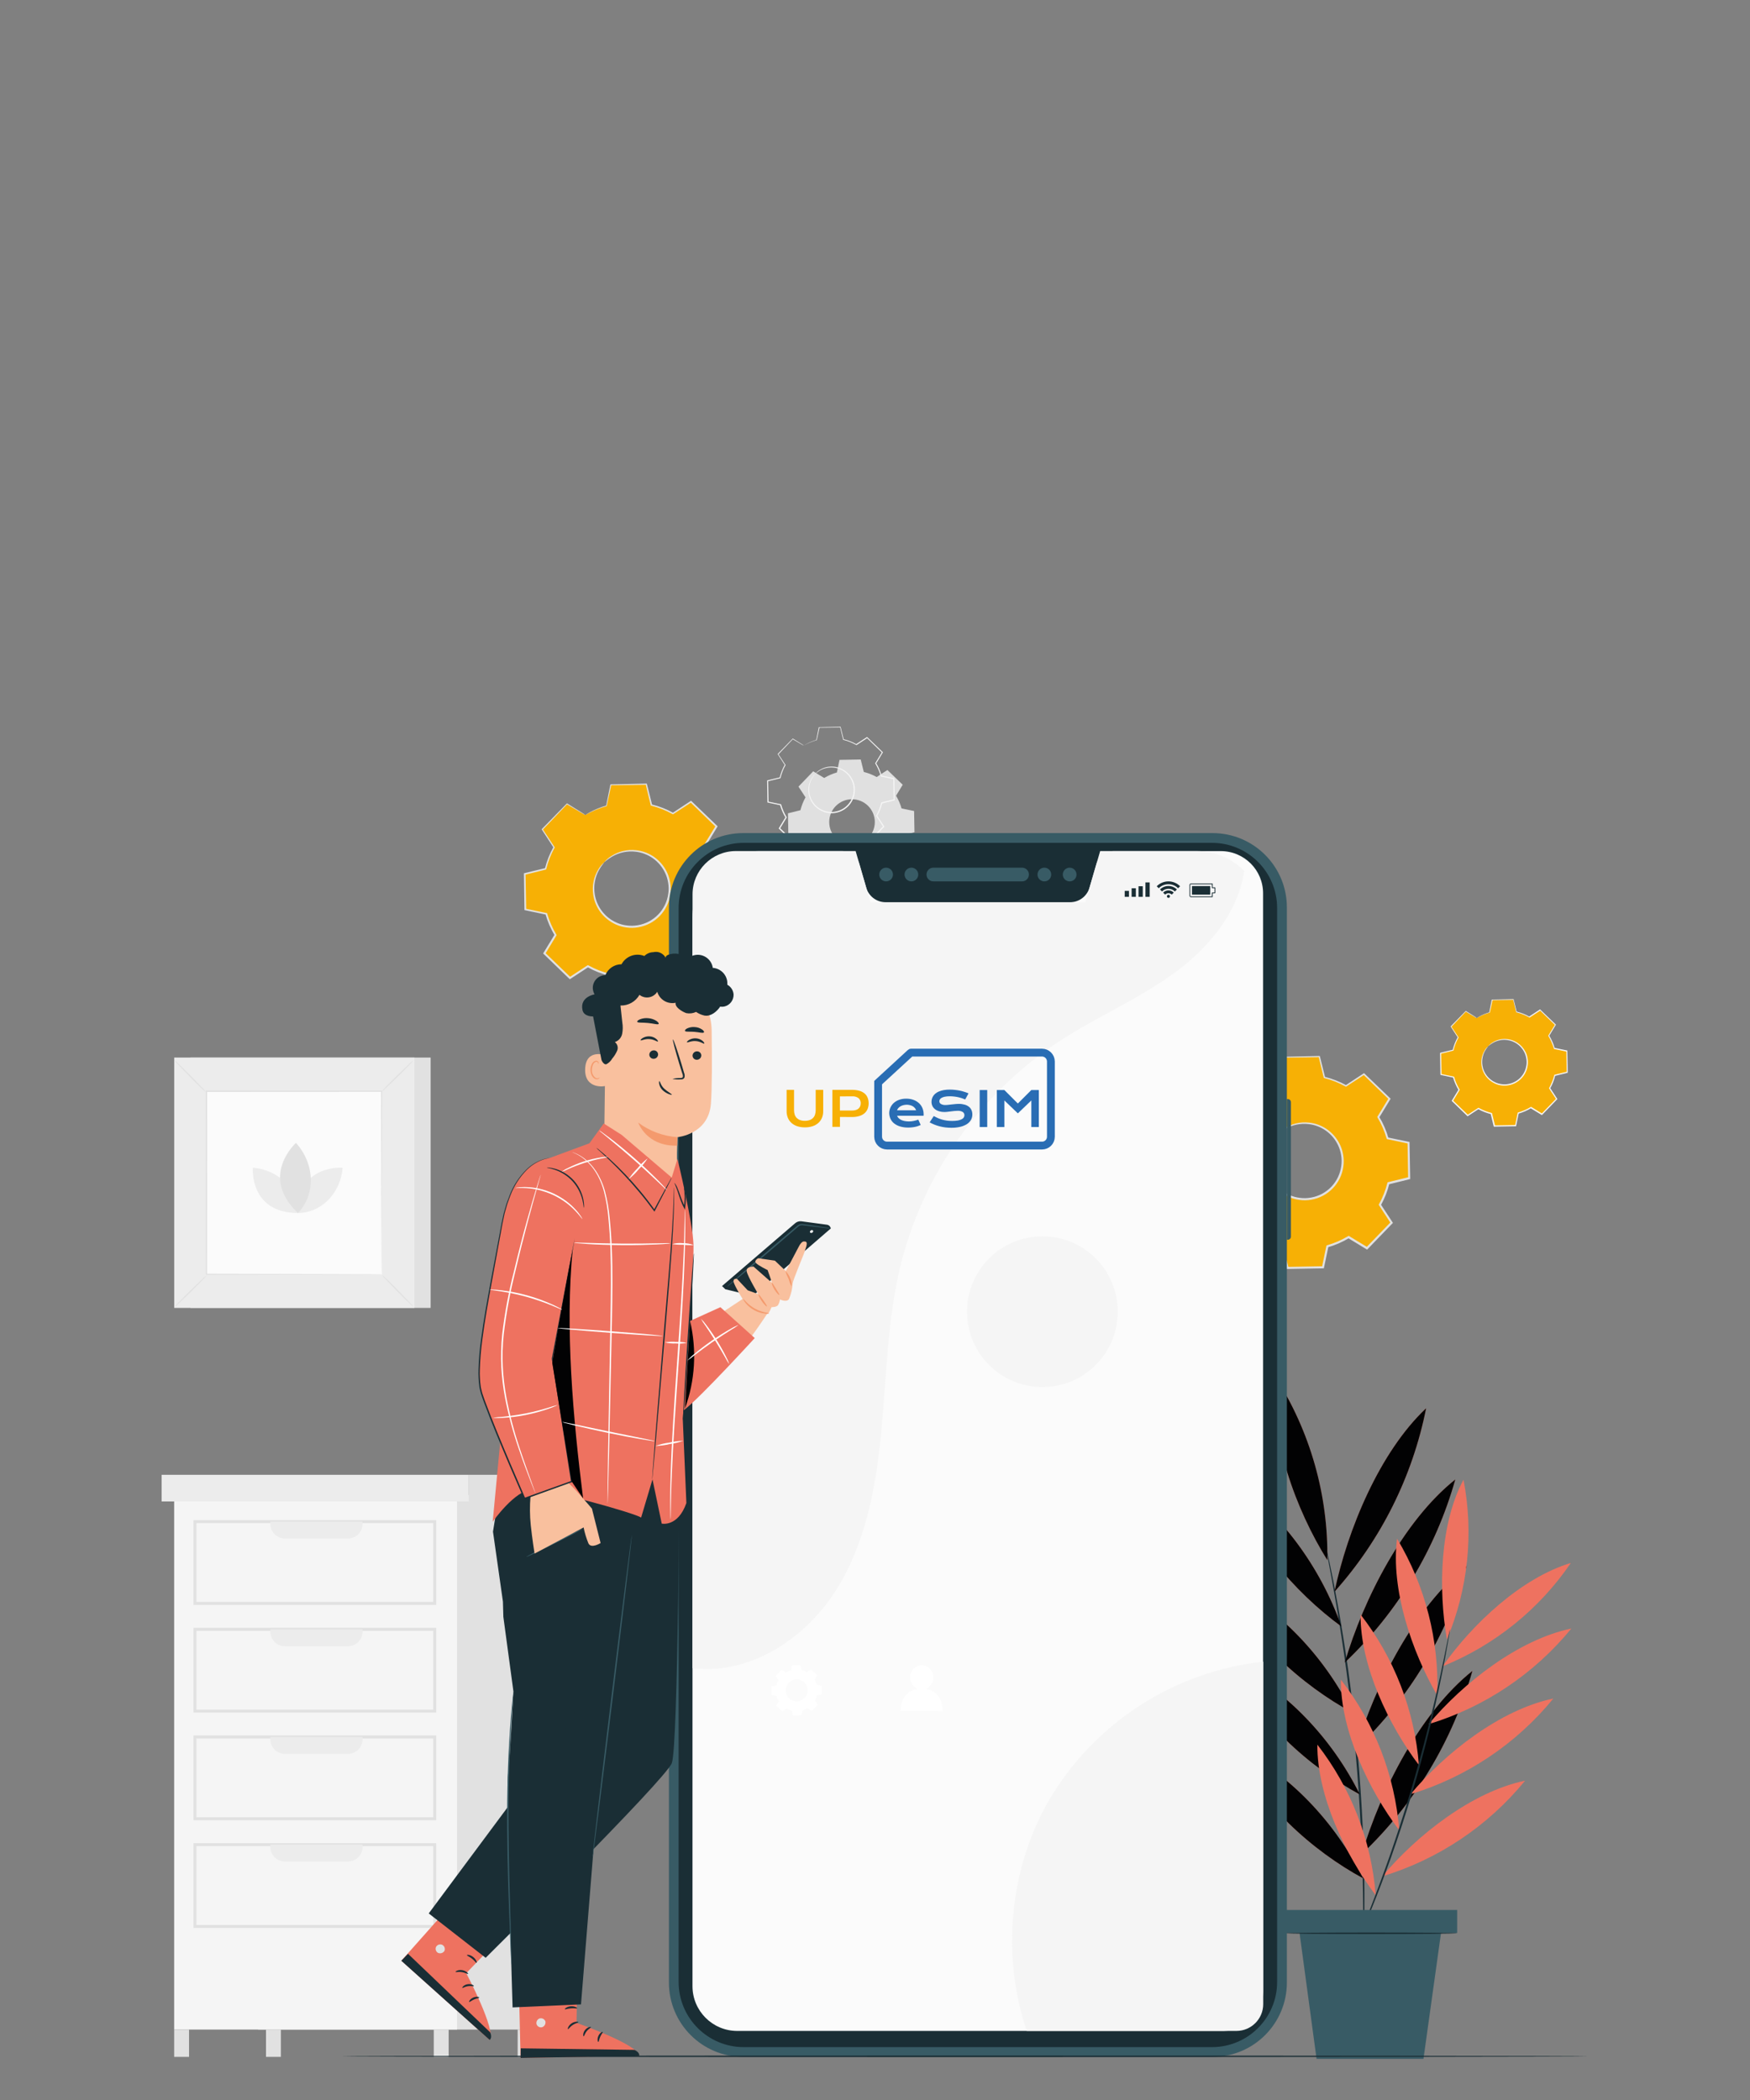 <?xml version="1.0" encoding="utf-8"?>
<!-- Generator: Adobe Illustrator 25.0.1, SVG Export Plug-In . SVG Version: 6.00 Build 0)  -->
<svg version="1.1" id="Calque_1" xmlns="http://www.w3.org/2000/svg" xmlns:xlink="http://www.w3.org/1999/xlink" x="0px" y="0px"
	 viewBox="0 0 375 450" style="enable-background:new 0 0 375 450;" xml:space="preserve">
<rect x="0" y="0" width="375" height="450" fill="#808080" stroke="none"/>
<style type="text/css">
	.st0{fill:#E1E1E1;}
	.st1{fill:#F5F5F5;}
	.st2{fill:#ECECEC;}
	.st3{fill:none;}
	.st4{clip-path:url(#SVGID_2_);}
	.st5{fill:#FBFBFB;}
	.st6{fill:#F7B005;}
	.st7{fill:#E0E0E0;}
	.st8{fill:#EE7260;}
	.st9{fill:#1A2E35;}
	.st10{fill:#020203;}
	.st11{fill:#385B65;}
	.st12{fill:#FFFFFF;}
	.st13{fill:#F9C09E;}
	.st14{fill:#F49A6D;}
	.st15{fill:none;stroke:#296DB4;stroke-width:1.672;stroke-miterlimit:10;}
	.st16{fill:#296DB4;}
	.st17{clip-path:url(#SVGID_4_);}
</style>
<g transform="translate(0 -70)">
	<g transform="translate(743 100)">
		<path class="st0" d="M-687.69,404.91h60.62V290.32h-60.62V404.91z"/>
		<path class="st1" d="M-705.68,404.91h60.62V290.32h-60.62V404.91z"/>
		<path class="st0" d="M-649.52,313.91h-52.03v-18.16h52.03V313.91L-649.52,313.91z M-700.92,296.38v16.89h50.75v-16.89H-700.92z"/>
		<path class="st2" d="M-668.43,299.68h-13.52c-1.72,0-3.11-1.39-3.11-3.11v-0.51h19.75v0.51
			C-665.32,298.29-666.71,299.68-668.43,299.68L-668.43,299.68"/>
		<path class="st3" d="M-708.37,411.18h305.74V125.74h-305.74V411.18z"/>
		<g>
			<defs>
				<rect id="SVGID_1_" x="-708.37" y="125.74" width="305.74" height="285.43"/>
			</defs>
			<clipPath id="SVGID_2_">
				<use xlink:href="#SVGID_1_"  style="overflow:visible;"/>
			</clipPath>
			<g class="st4">
				<path class="st0" d="M-649.52,336.98h-52.03v-18.16h52.03V336.98L-649.52,336.98z M-700.92,319.46v16.89h50.75v-16.89H-700.92z"
					/>
				<path class="st2" d="M-668.43,322.76h-13.52c-1.72,0-3.11-1.39-3.11-3.11v-0.51h19.75v0.51
					C-665.32,321.36-666.71,322.76-668.43,322.76L-668.43,322.76"/>
				<path class="st0" d="M-649.52,360.05h-52.03v-18.16h52.03V360.05L-649.52,360.05z M-700.92,342.53v16.89h50.75v-16.89H-700.92z"
					/>
				<path class="st2" d="M-668.43,345.83h-13.52c-1.72,0-3.11-1.39-3.11-3.11v-0.51h19.75v0.51
					C-665.32,344.44-666.71,345.83-668.43,345.83L-668.43,345.83"/>
				<path class="st0" d="M-649.52,383.13h-52.03v-18.16h52.03V383.13L-649.52,383.13z M-700.92,365.6v16.89h50.75V365.6H-700.92z"/>
				<path class="st2" d="M-668.43,368.9h-13.52c-1.72,0-3.11-1.39-3.11-3.11v-0.51h19.75v0.51
					C-665.32,367.51-666.71,368.9-668.43,368.9L-668.43,368.9"/>
				<path class="st2" d="M-708.37,291.74h65.84v-5.71h-65.84V291.74z"/>
				<path class="st0" d="M-642.53,291.74h19.8v-5.71h-19.8V291.74z"/>
				<path class="st0" d="M-705.68,410.76h3.19v-5.85h-3.19V410.76z"/>
				<path class="st0" d="M-686,410.76h3.19v-5.85H-686V410.76z"/>
				<path class="st0" d="M-650.05,410.76h3.19v-5.85h-3.19V410.76z"/>
				<path class="st0" d="M-632.07,410.76h3.19v-5.85h-3.19V410.76z"/>
				<path class="st0" d="M-611.83,270.79l6.14,15.7l-3.81-0.02l-3.06-9.64L-611.83,270.79z"/>
				<path class="st2" d="M-632.79,256.29l-2.11,30.08l21.78,0.46l2.45-30.53H-632.79z"/>
				<path class="st5" d="M-630.61,258.71l-1.76,25.04l16.19,0.76l2.26-25.94L-630.61,258.71z"/>
				<path class="st0" d="M-627.06,262.25l-1.31,17.6h8.93l1.58-17.6H-627.06z"/>
				<path class="st6" d="M-611.31,183.37L-611.31,183.37l-1.09-4.46c-1.61-0.4-3.17-1.01-4.62-1.82l-3.84,2.52l-5.47-5.28l2.38-3.93
					c-0.86-1.42-1.52-2.95-1.98-4.55l-4.5-0.94l-0.13-7.61l4.46-1.1c0.4-1.61,1.01-3.16,1.82-4.62l-2.52-3.84l5.28-5.47l3.93,2.38
					c1.42-0.86,2.95-1.52,4.55-1.98l0.94-4.5l7.61-0.13l1.1,4.46c1.61,0.4,3.16,1.01,4.61,1.82l3.84-2.52l5.47,5.28l-2.38,3.93
					c0.86,1.42,1.52,2.95,1.98,4.55l4.5,0.94l0.13,7.61l-4.46,1.1c-0.4,1.61-1.01,3.17-1.82,4.62l2.52,3.85l-5.28,5.47l-3.93-2.38
					c-1.42,0.86-2.95,1.52-4.55,1.98l-0.94,4.5L-611.31,183.37L-611.31,183.37z M-607.66,152.29L-607.66,152.29
					c-4.51,0-8.16,3.65-8.16,8.16c0,4.51,3.65,8.16,8.16,8.16c4.51,0,8.16-3.65,8.16-8.16c0-2.21-0.9-4.33-2.49-5.87
					C-603.51,153.11-605.54,152.29-607.66,152.29L-607.66,152.29z"/>
				<path class="st0" d="M-613.53,154.78c0.43-0.53,0.94-0.98,1.52-1.33c1.58-1.02,3.46-1.47,5.32-1.26
					c1.29,0.14,2.53,0.58,3.62,1.28c1.25,0.82,2.26,1.96,2.93,3.3c0.36,0.72,0.61,1.49,0.74,2.29c0.15,0.83,0.17,1.68,0.05,2.51
					c-0.48,3.64-3.27,6.53-6.89,7.13c-0.83,0.15-1.68,0.16-2.51,0.04c-0.8-0.1-1.58-0.32-2.32-0.66c-1.36-0.62-2.54-1.59-3.4-2.81
					c-0.75-1.06-1.23-2.29-1.41-3.57c-0.27-1.86,0.1-3.75,1.07-5.36C-614.48,155.76-614.04,155.23-613.53,154.78
					c0.04,0.04-0.49,0.54-1.12,1.66c-0.88,1.59-1.19,3.43-0.9,5.22c0.43,2.67,2.18,4.94,4.66,6.04c0.7,0.32,1.44,0.52,2.2,0.61
					c0.79,0.11,1.59,0.09,2.38-0.05c3.41-0.58,6.05-3.31,6.51-6.75c0.12-0.79,0.11-1.59-0.03-2.38c-0.12-0.76-0.35-1.49-0.69-2.17
					c-1.18-2.44-3.51-4.11-6.19-4.44c-1.8-0.23-3.63,0.15-5.19,1.08C-613.01,154.27-613.49,154.82-613.53,154.78"/>
				<path class="st0" d="M-617.59,144.65c-0.09-0.04-0.17-0.08-0.25-0.13l-0.75-0.44l-2.96-1.75l0.09-0.01l-5.26,5.5l0.01-0.15
					l2.54,3.84l0.05,0.07l-0.04,0.07c-0.8,1.44-1.4,2.98-1.79,4.58l-0.02,0.09l-0.09,0.02l-4.46,1.11l0.13-0.16
					c0.05,2.39,0.1,4.94,0.15,7.61l-0.15-0.18l4.5,0.93l0.12,0.02l0.03,0.11c0.45,1.58,1.11,3.09,1.96,4.5l0.06,0.1l-0.06,0.1
					l-2.38,3.93l-0.03-0.26c1.72,1.66,3.58,3.45,5.48,5.28l-0.27-0.03l3.84-2.52l0.11-0.07l0.12,0.06c1.43,0.8,2.97,1.4,4.56,1.79
					l0.13,0.03l0.03,0.13c0.34,1.4,0.72,2.92,1.1,4.46l-0.23-0.17l7.61-0.14l-0.22,0.18c0.3-1.42,0.61-2.95,0.94-4.5l0.03-0.14
					l0.14-0.04c1.58-0.45,3.08-1.1,4.49-1.95h0l0.12-0.07l0.12,0.07l3.93,2.38l-0.29,0.04l5.29-5.47l-0.03,0.29l-2.51-3.85
					l-0.08-0.12l0.07-0.12c0.8-1.43,1.4-2.97,1.8-4.56l0.03-0.13l0.13-0.03l4.46-1.09l-0.17,0.22c-0.04-2.6-0.08-5.13-0.13-7.61
					l0.17,0.21l-4.5-0.94l-0.13-0.03l-0.03-0.12c-0.45-1.58-1.1-3.09-1.95-4.5l-0.06-0.1l0.06-0.1l2.39-3.93l0.03,0.24l-5.46-5.29
					l0.22,0.02l-3.85,2.51l-0.09,0.06l-0.09-0.05c-1.44-0.8-2.97-1.41-4.57-1.81l-0.09-0.02l-0.02-0.09l-1.08-4.47l0.14,0.11
					c-2.95,0.04-5.46,0.07-7.61,0.1l0.1-0.08c-0.39,1.8-0.7,3.27-0.97,4.5l-0.01,0.05l-0.04,0.01c-1.2,0.33-2.37,0.78-3.48,1.34
					l-0.82,0.43C-617.4,144.56-617.49,144.61-617.59,144.65c0.08-0.06,0.16-0.12,0.25-0.17c0.17-0.11,0.44-0.27,0.8-0.46
					c1.11-0.59,2.27-1.06,3.47-1.41l-0.05,0.06c0.25-1.23,0.55-2.71,0.91-4.51l0.02-0.08h0.08l7.6-0.17h0.11l0.03,0.11
					c0.34,1.38,0.71,2.84,1.11,4.46l-0.11-0.11c1.63,0.4,3.2,1.01,4.66,1.82l-0.17,0.01l3.84-2.53l0.12-0.08l0.11,0.1l5.48,5.27
					l0.11,0.11l-0.08,0.13l-2.38,3.93v-0.21c0.87,1.44,1.54,2.98,2.01,4.6l-0.16-0.15l4.5,0.93l0.17,0.03v0.17
					c0.05,2.47,0.09,5.01,0.14,7.61v0.18l-0.17,0.04l-4.46,1.1l0.17-0.17c-0.4,1.63-1.02,3.2-1.84,4.67l-0.01-0.24l2.52,3.84
					l0.1,0.15l-0.13,0.13l-5.28,5.47l-0.13,0.13l-0.16-0.1l-3.93-2.39h0.24h0c-1.44,0.87-2.99,1.54-4.6,2l0.16-0.18l-0.94,4.5
					l-0.04,0.18h-0.19l-7.61,0.13l-0.18,0l-0.04-0.18c-0.38-1.54-0.75-3.07-1.09-4.46l0.17,0.17c-1.63-0.4-3.2-1.02-4.67-1.84
					l0.23-0.01l-3.85,2.51l-0.15,0.1l-0.13-0.12l-5.47-5.29l-0.12-0.12l0.09-0.14l2.39-3.93v0.21c-0.86-1.44-1.53-2.99-1.99-4.6
					l0.15,0.14l-4.5-0.94l-0.14-0.03v-0.15c-0.04-2.67-0.08-5.21-0.11-7.61v-0.13l0.13-0.03l4.47-1.08l-0.11,0.11
					c0.41-1.62,1.03-3.19,1.84-4.64l0.01,0.14c-0.9-1.39-1.74-2.69-2.5-3.85l-0.05-0.08l0.07-0.07c2.16-2.22,3.95-4.05,5.32-5.44
					l0.04-0.04l0.05,0.03l2.9,1.8l0.74,0.47C-617.75,144.53-617.67,144.58-617.59,144.65"/>
				<path class="st7" d="M-562.61,159.87L-562.61,159.87l-0.66-2.68c-0.96-0.24-1.89-0.6-2.76-1.08l-2.3,1.51l-3.28-3.16l1.43-2.35
					c-0.51-0.85-0.91-1.77-1.19-2.72l-2.7-0.56l-0.08-4.55l2.67-0.66c0.24-0.96,0.6-1.89,1.09-2.76l-1.51-2.3l3.16-3.28l2.35,1.43
					c0.85-0.51,1.77-0.91,2.72-1.18l0.56-2.7l4.55-0.08l0.66,2.67c0.97,0.24,1.89,0.6,2.76,1.09l2.3-1.51l3.28,3.16l-1.43,2.35
					c0.51,0.85,0.91,1.77,1.18,2.72l2.69,0.56l0.08,4.55l-2.68,0.66c-0.24,0.97-0.6,1.89-1.09,2.76l1.51,2.3l-3.16,3.28l-2.35-1.43
					c-0.85,0.51-1.77,0.91-2.72,1.18l-0.56,2.7L-562.61,159.87z M-560.43,141.27c-2.7,0-4.88,2.19-4.88,4.89
					c0,2.7,2.19,4.88,4.89,4.88s4.88-2.19,4.88-4.89c0-1.32-0.54-2.59-1.49-3.51C-557.94,141.76-559.16,141.27-560.43,141.27z"/>
				<path class="st1" d="M-568.34,135.85c0.26-0.31,0.56-0.58,0.91-0.8c0.94-0.61,2.07-0.88,3.19-0.75
					c0.77,0.08,1.52,0.35,2.17,0.77c0.75,0.49,1.35,1.17,1.75,1.97c0.22,0.43,0.37,0.89,0.44,1.37c0.09,0.5,0.1,1,0.03,1.5
					c-0.28,2.18-1.96,3.91-4.12,4.28c-0.5,0.09-1,0.1-1.5,0.03c-0.48-0.06-0.95-0.19-1.38-0.4c-0.82-0.37-1.52-0.95-2.03-1.68
					c-0.45-0.64-0.74-1.37-0.85-2.14c-0.16-1.11,0.06-2.25,0.64-3.21C-568.91,136.43-568.65,136.12-568.34,135.85
					c0.03,0.02-0.29,0.32-0.67,0.99c-0.52,0.95-0.71,2.06-0.54,3.13c0.26,1.6,1.31,2.96,2.79,3.61c0.42,0.19,0.86,0.31,1.32,0.37
					c0.47,0.07,0.95,0.06,1.42-0.03c2.04-0.35,3.62-1.98,3.9-4.04c0.07-0.47,0.06-0.95-0.02-1.42c-0.07-0.45-0.21-0.89-0.41-1.31
					c-0.7-1.46-2.1-2.46-3.71-2.66c-1.08-0.14-2.17,0.09-3.11,0.65C-568.03,135.54-568.32,135.88-568.34,135.85"/>
				<path class="st1" d="M-570.77,129.78c-0.05-0.02-0.1-0.05-0.15-0.08l-0.45-0.26l-1.77-1.05l0.06-0.01l-3.14,3.3l0.01-0.09
					c0.46,0.7,0.97,1.47,1.52,2.3l0.03,0.04l-0.02,0.04c-0.48,0.86-0.84,1.79-1.07,2.74l-0.01,0.05l-0.05,0.01l-2.67,0.66l0.08-0.1
					c0.03,1.43,0.06,2.95,0.09,4.55l-0.09-0.11l2.7,0.56l0.07,0.01l0.02,0.07c0.27,0.95,0.67,1.85,1.17,2.69l0.04,0.06l-0.04,0.06
					l-1.42,2.35l-0.02-0.15l3.28,3.16l-0.16-0.02l2.3-1.51l0.07-0.04l0.07,0.04c0.86,0.48,1.78,0.83,2.73,1.07l0.08,0.02l0.02,0.08
					c0.21,0.84,0.43,1.75,0.66,2.67l-0.14-0.1l4.55-0.08l-0.13,0.11c0.18-0.85,0.37-1.77,0.56-2.7l0.02-0.08l0.08-0.02
					c0.94-0.27,1.85-0.66,2.69-1.17l0,0l0.07-0.04l0.07,0.04l2.35,1.43l-0.17,0.02l3.16-3.28l-0.02,0.17l-1.51-2.3l-0.04-0.07
					l0.04-0.07c0.48-0.86,0.84-1.78,1.08-2.73l0.02-0.08l0.08-0.02l2.67-0.65l-0.1,0.13c-0.03-1.55-0.05-3.07-0.08-4.55l0.1,0.13
					l-2.69-0.57l-0.07-0.02l-0.02-0.07c-0.27-0.95-0.66-1.85-1.17-2.69l-0.04-0.06l0.04-0.06l1.43-2.35l0.02,0.14l-3.27-3.17
					l0.13,0.01l-2.3,1.5l-0.05,0.03l-0.05-0.03c-0.86-0.48-1.78-0.85-2.74-1.09l-0.06-0.01l-0.01-0.05
					c-0.24-0.97-0.45-1.85-0.65-2.68l0.08,0.06l-4.55,0.06l0.06-0.05c-0.23,1.07-0.42,1.96-0.58,2.69l-0.01,0.03l-0.03,0.01
					c-0.72,0.2-1.42,0.47-2.08,0.8l-0.49,0.26C-570.66,129.73-570.71,129.76-570.77,129.78c0.05-0.04,0.1-0.07,0.15-0.1
					c0.1-0.06,0.26-0.16,0.48-0.28c0.66-0.35,1.36-0.64,2.08-0.85l-0.03,0.03c0.15-0.74,0.33-1.62,0.54-2.7l0.01-0.05h0.05l4.55-0.1
					h0.06l0.02,0.06c0.2,0.83,0.42,1.7,0.66,2.67l-0.07-0.07c0.98,0.24,1.92,0.6,2.8,1.09l-0.1,0l2.3-1.51l0.07-0.05l0.06,0.06
					l3.28,3.16l0.07,0.06l-0.05,0.08l-1.42,2.35v-0.13c0.52,0.86,0.93,1.78,1.2,2.75l-0.09-0.09l2.7,0.56l0.1,0.02v0.1
					c0.03,1.48,0.06,3,0.08,4.55v0.11l-0.1,0.03l-2.67,0.66l0.1-0.1c-0.24,0.98-0.61,1.92-1.1,2.8l-0.01-0.14l1.51,2.3l0.06,0.09
					l-0.08,0.08l-3.16,3.28l-0.08,0.08l-0.1-0.06l-2.35-1.43h0.15l0,0c-0.86,0.52-1.79,0.92-2.76,1.19l0.1-0.11
					c-0.19,0.93-0.38,1.84-0.56,2.7l-0.02,0.11h-0.11l-4.55,0.08h-0.11l-0.03-0.11c-0.23-0.92-0.45-1.84-0.65-2.67l0.1,0.1
					c-0.98-0.24-1.92-0.61-2.79-1.1l0.14-0.01l-2.3,1.51l-0.09,0.06l-0.07-0.07l-3.27-3.17l-0.07-0.07l0.05-0.09l1.43-2.35v0.13
					c-0.52-0.86-0.92-1.79-1.2-2.75l0.09,0.08l-2.69-0.57l-0.09-0.02v-0.09c-0.03-1.6-0.05-3.12-0.07-4.55v-0.08l0.08-0.02
					l2.68-0.65l-0.07,0.07c0.24-0.97,0.61-1.91,1.1-2.78l0,0.08l-1.5-2.31l-0.03-0.05l0.04-0.04l3.18-3.26l0.03-0.03l0.03,0.02
					l1.73,1.08l0.45,0.28C-570.87,129.71-570.82,129.75-570.77,129.78"/>
				<path class="st6" d="M-467.1,241.73L-467.1,241.73l-1.09-4.46c-1.61-0.4-3.16-1.01-4.61-1.82l-3.84,2.52l-5.47-5.29l2.38-3.93
					c-0.86-1.42-1.52-2.95-1.98-4.55l-4.5-0.94l-0.13-7.61l4.46-1.1c0.4-1.61,1.01-3.16,1.82-4.62l-2.52-3.84l5.28-5.47l3.93,2.38
					c1.42-0.86,2.95-1.52,4.55-1.98l0.94-4.5l7.61-0.13l1.1,4.46c1.61,0.4,3.16,1.01,4.61,1.82l3.84-2.52l5.47,5.28l-2.38,3.93
					c0.86,1.42,1.52,2.95,1.98,4.55l4.5,0.94l0.13,7.61l-4.46,1.1c-0.4,1.61-1.01,3.17-1.82,4.62l2.52,3.85l-5.28,5.47l-3.93-2.38
					c-1.42,0.86-2.95,1.52-4.55,1.98l-0.94,4.5L-467.1,241.73L-467.1,241.73z M-463.45,210.66L-463.45,210.66
					c-4.51,0-8.16,3.65-8.16,8.16s3.65,8.16,8.16,8.16c4.51,0,8.16-3.65,8.16-8.16c0-2.21-0.9-4.33-2.49-5.87
					C-459.3,211.48-461.34,210.65-463.45,210.66L-463.45,210.66z"/>
				<path class="st0" d="M-469.32,213.15c0.43-0.53,0.94-0.98,1.52-1.33c1.58-1.02,3.46-1.47,5.32-1.26
					c1.29,0.14,2.53,0.58,3.62,1.28c1.25,0.82,2.26,1.96,2.93,3.3c0.36,0.72,0.61,1.49,0.74,2.29c0.15,0.83,0.17,1.68,0.05,2.51
					c-0.47,3.64-3.27,6.53-6.89,7.14c-0.83,0.15-1.68,0.16-2.51,0.04c-0.8-0.1-1.58-0.32-2.32-0.66c-1.36-0.62-2.54-1.59-3.4-2.81
					c-0.75-1.06-1.23-2.29-1.41-3.57c-0.27-1.86,0.1-3.75,1.07-5.36C-470.27,214.13-469.83,213.6-469.32,213.15
					c0.04,0.04-0.49,0.54-1.12,1.66c-0.88,1.59-1.19,3.43-0.9,5.22c0.43,2.67,2.18,4.94,4.66,6.04c0.7,0.32,1.44,0.52,2.2,0.61
					c0.79,0.11,1.59,0.09,2.38-0.05c3.41-0.58,6.05-3.31,6.51-6.75c0.12-0.79,0.11-1.59-0.03-2.38c-0.12-0.76-0.35-1.49-0.69-2.17
					c-1.18-2.44-3.51-4.11-6.19-4.44c-1.8-0.23-3.63,0.15-5.19,1.08C-468.8,212.64-469.28,213.19-469.32,213.15"/>
				<path class="st0" d="M-473.38,203.02c-0.09-0.04-0.17-0.08-0.25-0.13l-0.75-0.44l-2.96-1.75l0.09-0.01l-5.26,5.5l0.01-0.15
					l2.54,3.84l0.05,0.07l-0.04,0.07c-0.8,1.44-1.4,2.98-1.79,4.58l-0.02,0.09l-0.09,0.02l-4.46,1.11l0.13-0.16
					c0.05,2.39,0.1,4.94,0.15,7.61l-0.15-0.18l4.5,0.93l0.12,0.02l0.03,0.11c0.45,1.58,1.11,3.09,1.96,4.5l0.06,0.1l-0.06,0.1
					l-2.38,3.93l-0.03-0.26c1.72,1.66,3.58,3.45,5.48,5.28l-0.27-0.03l3.84-2.52l0.11-0.07l0.12,0.06c1.43,0.8,2.97,1.4,4.56,1.79
					l0.13,0.03l0.03,0.13c0.34,1.4,0.72,2.92,1.1,4.46l-0.23-0.17l7.61-0.14l-0.22,0.18c0.3-1.42,0.61-2.95,0.94-4.5l0.03-0.14
					l0.14-0.04c1.58-0.45,3.08-1.1,4.49-1.95h0l0.12-0.07l0.12,0.07l3.93,2.38l-0.29,0.04c1.79-1.85,3.55-3.67,5.29-5.47l-0.03,0.29
					l-2.51-3.85l-0.08-0.12l0.07-0.12c0.8-1.43,1.4-2.97,1.8-4.56l0.03-0.13l0.13-0.03l4.46-1.09l-0.17,0.22
					c-0.04-2.6-0.08-5.13-0.13-7.61l0.17,0.21l-4.5-0.94l-0.13-0.03l-0.03-0.12c-0.45-1.58-1.1-3.09-1.95-4.5l-0.06-0.1l0.06-0.1
					l2.39-3.93l0.03,0.24l-5.46-5.29l0.22,0.02l-3.85,2.51l-0.09,0.06l-0.09-0.05c-1.44-0.8-2.97-1.41-4.57-1.81l-0.09-0.02
					l-0.02-0.09c-0.39-1.63-0.75-3.09-1.08-4.47l0.14,0.11c-2.95,0.04-5.46,0.07-7.61,0.1l0.1-0.08c-0.39,1.8-0.7,3.27-0.97,4.5
					l-0.01,0.05l-0.04,0.01c-1.2,0.33-2.37,0.78-3.48,1.34l-0.82,0.43C-473.19,202.93-473.28,202.98-473.38,203.02
					c0.08-0.06,0.16-0.12,0.25-0.17c0.17-0.11,0.44-0.27,0.8-0.46c1.11-0.59,2.27-1.06,3.47-1.41l-0.05,0.06
					c0.25-1.23,0.55-2.71,0.91-4.51l0.02-0.08h0.08l7.6-0.17h0.11l0.03,0.11c0.34,1.38,0.71,2.84,1.11,4.46l-0.11-0.11
					c1.63,0.4,3.19,1.01,4.66,1.82l-0.17,0.01l3.84-2.53l0.12-0.08l0.11,0.1l5.48,5.27l0.11,0.11l-0.08,0.13l-2.38,3.93v-0.21
					c0.87,1.44,1.54,2.98,2,4.6l-0.16-0.15l4.5,0.93l0.17,0.03v0.17c0.05,2.47,0.09,5.01,0.14,7.61v0.18l-0.17,0.04l-4.46,1.1
					l0.17-0.17c-0.4,1.63-1.02,3.2-1.84,4.67l-0.01-0.24l2.52,3.84l0.1,0.15l-0.13,0.13l-5.28,5.47l-0.13,0.13l-0.16-0.1l-3.93-2.39
					h0.24h0c-1.44,0.87-2.99,1.54-4.6,2l0.16-0.18c-0.32,1.55-0.64,3.08-0.94,4.5l-0.04,0.18h-0.19l-7.61,0.13l-0.18,0l-0.04-0.18
					c-0.38-1.54-0.75-3.07-1.09-4.46l0.17,0.17c-1.63-0.4-3.2-1.02-4.67-1.84l0.23-0.01l-3.85,2.51l-0.15,0.1l-0.13-0.12l-5.47-5.29
					l-0.12-0.12l0.09-0.14l2.39-3.93v0.21c-0.86-1.44-1.53-2.99-1.99-4.6l0.15,0.14l-4.5-0.94l-0.14-0.03v-0.15
					c-0.04-2.67-0.08-5.21-0.11-7.61v-0.13l0.13-0.03l4.47-1.08l-0.11,0.11c0.41-1.62,1.03-3.19,1.84-4.64l0.01,0.14
					c-0.9-1.39-1.74-2.69-2.5-3.85l-0.05-0.08l0.07-0.07l5.32-5.44l0.04-0.04l0.05,0.03l2.9,1.8l0.74,0.47
					C-473.54,202.89-473.46,202.95-473.38,203.02"/>
				<path class="st6" d="M-422.8,211.33L-422.8,211.33l-0.66-2.68c-0.96-0.24-1.89-0.6-2.76-1.08l-2.3,1.51l-3.28-3.16l1.43-2.35
					c-0.51-0.85-0.91-1.77-1.19-2.72l-2.7-0.56l-0.08-4.55l2.67-0.66c0.24-0.96,0.6-1.89,1.09-2.76l-1.51-2.3l3.16-3.28l2.35,1.43
					c0.85-0.51,1.77-0.91,2.72-1.18l0.56-2.7l4.55-0.08l0.66,2.67c0.97,0.24,1.89,0.6,2.76,1.09l2.3-1.51l3.28,3.16l-1.43,2.35
					c0.51,0.85,0.91,1.77,1.18,2.72l2.69,0.56l0.08,4.55l-2.68,0.66c-0.24,0.97-0.6,1.89-1.09,2.76l1.51,2.3l-3.16,3.28l-2.35-1.43
					c-0.85,0.51-1.77,0.91-2.72,1.18l-0.56,2.69L-422.8,211.33L-422.8,211.33z M-420.62,192.72c-2.7,0-4.88,2.19-4.88,4.89
					s2.19,4.88,4.89,4.88c2.7,0,4.88-2.19,4.88-4.89c0-1.32-0.54-2.59-1.49-3.51C-418.13,193.21-419.35,192.72-420.62,192.72z"/>
				<path class="st1" d="M-424.13,194.22c0.26-0.31,0.56-0.58,0.91-0.8c0.94-0.61,2.07-0.88,3.19-0.75
					c0.77,0.08,1.52,0.35,2.17,0.77c0.75,0.49,1.35,1.17,1.75,1.97c0.22,0.43,0.37,0.89,0.44,1.37c0.09,0.5,0.1,1,0.03,1.5
					c-0.28,2.18-1.96,3.91-4.12,4.28c-0.5,0.09-1,0.1-1.5,0.03c-0.48-0.06-0.95-0.19-1.38-0.4c-0.82-0.37-1.52-0.95-2.03-1.68
					c-0.45-0.64-0.74-1.37-0.85-2.14c-0.16-1.11,0.06-2.25,0.64-3.21C-424.7,194.8-424.44,194.48-424.13,194.22
					c0.03,0.02-0.29,0.32-0.67,0.99c-0.52,0.95-0.71,2.06-0.54,3.13c0.26,1.6,1.31,2.96,2.79,3.61c0.42,0.19,0.86,0.31,1.32,0.37
					c0.47,0.07,0.95,0.06,1.42-0.03c2.04-0.35,3.62-1.98,3.9-4.04c0.07-0.47,0.06-0.95-0.02-1.42c-0.07-0.45-0.21-0.89-0.41-1.31
					c-0.71-1.46-2.1-2.46-3.71-2.66c-1.08-0.14-2.17,0.09-3.11,0.65C-423.82,193.91-424.11,194.24-424.13,194.22"/>
				<path class="st1" d="M-426.56,188.15c-0.05-0.02-0.1-0.05-0.15-0.08l-0.45-0.26l-1.77-1.05l0.06-0.01l-3.14,3.3l0.01-0.09
					c0.46,0.7,0.97,1.47,1.52,2.3l0.03,0.04l-0.02,0.04c-0.48,0.86-0.84,1.79-1.07,2.74l-0.01,0.05l-0.05,0.01l-2.67,0.66l0.08-0.1
					c0.03,1.43,0.06,2.95,0.09,4.55l-0.09-0.11l2.7,0.56l0.07,0.01l0.02,0.07c0.27,0.95,0.66,1.85,1.17,2.69l0.04,0.06l-0.04,0.06
					l-1.42,2.35l-0.02-0.15l3.28,3.16l-0.16-0.02l2.3-1.51l0.07-0.04l0.07,0.04c0.86,0.48,1.78,0.83,2.73,1.07l0.08,0.02l0.02,0.08
					c0.21,0.84,0.43,1.75,0.66,2.67l-0.14-0.1l4.55-0.08l-0.13,0.11c0.18-0.85,0.37-1.77,0.56-2.7l0.02-0.08l0.08-0.02
					c0.94-0.27,1.85-0.66,2.69-1.17l0,0l0.07-0.04l0.07,0.04l2.35,1.43l-0.17,0.02l3.17-3.27l-0.02,0.17l-1.51-2.3l-0.04-0.07
					l0.04-0.07c0.48-0.86,0.84-1.77,1.08-2.73l0.02-0.08l0.08-0.02l2.67-0.65l-0.1,0.13c-0.03-1.55-0.05-3.07-0.07-4.55l0.1,0.13
					l-2.69-0.57l-0.07-0.02l-0.02-0.07c-0.27-0.95-0.66-1.85-1.17-2.69l-0.04-0.06l0.04-0.06l1.43-2.35l0.02,0.14l-3.27-3.17
					l0.13,0.01l-2.3,1.5l-0.05,0.03l-0.05-0.03c-0.86-0.48-1.78-0.85-2.74-1.09l-0.06-0.01l-0.01-0.05
					c-0.24-0.97-0.45-1.85-0.65-2.68l0.08,0.06l-4.55,0.06l0.06-0.05c-0.23,1.07-0.42,1.96-0.58,2.69l-0.01,0.03l-0.03,0.01
					c-0.72,0.2-1.42,0.47-2.08,0.8l-0.49,0.26C-426.45,188.1-426.5,188.13-426.56,188.15c0.05-0.04,0.1-0.07,0.15-0.1
					c0.1-0.06,0.26-0.16,0.48-0.28c0.66-0.35,1.36-0.64,2.08-0.85l-0.03,0.03c0.15-0.74,0.33-1.62,0.54-2.7l0.01-0.05h0.05l4.55-0.1
					h0.06l0.02,0.06c0.2,0.83,0.42,1.7,0.66,2.67l-0.07-0.07c0.98,0.24,1.92,0.6,2.8,1.09l-0.1,0l2.3-1.51l0.07-0.05l0.06,0.06
					l3.28,3.16l0.07,0.06l-0.05,0.08l-1.42,2.35v-0.13c0.52,0.86,0.93,1.78,1.2,2.75l-0.09-0.09l2.7,0.56l0.1,0.02v0.1
					c0.03,1.48,0.06,3,0.08,4.55v0.11l-0.1,0.03l-2.67,0.66l0.1-0.1c-0.24,0.98-0.61,1.92-1.1,2.8l-0.01-0.14l1.51,2.3l0.06,0.09
					l-0.08,0.08l-3.16,3.28l-0.08,0.08l-0.1-0.06l-2.35-1.43h0.14l0,0c-0.86,0.52-1.79,0.92-2.75,1.19l0.1-0.11
					c-0.19,0.93-0.38,1.84-0.56,2.7l-0.02,0.11h-0.11l-4.55,0.08h-0.11l-0.03-0.11c-0.23-0.92-0.45-1.84-0.65-2.67l0.1,0.1
					c-0.98-0.24-1.92-0.61-2.79-1.1l0.14-0.01l-2.3,1.51l-0.09,0.06l-0.07-0.07l-3.27-3.17l-0.07-0.07l0.05-0.09l1.43-2.35v0.13
					c-0.52-0.86-0.92-1.79-1.2-2.75l0.09,0.08l-2.69-0.57l-0.09-0.02v-0.09c-0.03-1.6-0.05-3.12-0.07-4.55v-0.08l0.08-0.02
					l2.68-0.65l-0.07,0.07c0.24-0.97,0.61-1.91,1.1-2.78l0,0.08l-1.5-2.31l-0.03-0.05l0.04-0.04l3.18-3.26l0.03-0.03l0.03,0.02
					l1.73,1.08l0.45,0.28C-426.66,188.08-426.61,188.11-426.56,188.15"/>
				<path class="st0" d="M-702.19,250.27h51.47v-53.65h-51.47V250.27z"/>
				<path class="st2" d="M-705.67,250.27h51.47v-53.65h-51.47V250.27z"/>
				<path class="st5" d="M-698.75,243.06h37.63v-39.23h-37.63V243.06z"/>
				<path class="st0" d="M-698.75,243.32c-0.28,0.39-0.59,0.74-0.94,1.07c-0.6,0.63-1.45,1.49-2.4,2.42
					c-0.95,0.93-1.81,1.77-2.45,2.36c-0.33,0.34-0.69,0.65-1.08,0.92c0.28-0.38,0.59-0.74,0.94-1.06c0.6-0.63,1.45-1.49,2.4-2.42
					c0.95-0.93,1.82-1.77,2.46-2.36C-699.5,243.9-699.14,243.59-698.75,243.32"/>
				<path class="st0" d="M-661.12,243.23c0.39,0.28,0.74,0.59,1.07,0.94c0.63,0.6,1.49,1.45,2.42,2.4s1.77,1.81,2.36,2.45
					c0.34,0.33,0.65,0.69,0.92,1.08c-0.38-0.28-0.74-0.59-1.06-0.94c-0.63-0.6-1.49-1.45-2.42-2.4s-1.77-1.82-2.36-2.46
					C-660.55,243.97-660.86,243.61-661.12,243.23"/>
				<path class="st0" d="M-661.23,203.94c0.28-0.39,0.59-0.74,0.94-1.07c0.6-0.63,1.45-1.49,2.4-2.42c0.95-0.93,1.82-1.76,2.45-2.36
					c0.33-0.34,0.69-0.65,1.08-0.92c-0.28,0.39-0.59,0.74-0.94,1.06c-0.6,0.63-1.45,1.49-2.4,2.42c-0.95,0.93-1.82,1.77-2.46,2.36
					C-660.48,203.37-660.84,203.67-661.23,203.94"/>
				<path class="st0" d="M-698.86,204.04c-0.39-0.28-0.74-0.59-1.07-0.94c-0.63-0.6-1.49-1.45-2.42-2.4
					c-0.93-0.95-1.77-1.82-2.36-2.45c-0.34-0.33-0.65-0.69-0.92-1.08c0.39,0.28,0.74,0.59,1.06,0.94c0.63,0.6,1.49,1.45,2.42,2.4
					c0.94,0.95,1.77,1.82,2.36,2.46C-699.43,203.29-699.13,203.65-698.86,204.04"/>
				<path class="st0" d="M-661.23,243.06c0,0,0-0.06-0.01-0.19c0-0.13,0-0.31-0.01-0.55c0-0.49-0.01-1.19-0.01-2.12
					c-0.01-1.85-0.02-4.56-0.03-7.99c-0.02-6.87-0.04-16.66-0.06-28.38l0.13,0.13l-37.53,0.02h0l0.14-0.14
					c-0.01,14.4-0.01,27.87-0.02,39.23l-0.12-0.12l27.18,0.06l7.63,0.03l2.02,0.02l0.52,0.01
					C-661.29,243.06-661.23,243.07-661.23,243.06c0,0-0.05,0.01-0.17,0.01l-0.51,0.01l-1.99,0.01l-7.6,0.03l-27.26,0.06h-0.12v-0.12
					c-0.01-11.36-0.01-24.83-0.02-39.23v-0.14h0.14l37.53,0.02h0.13v0.13c-0.03,11.76-0.05,21.57-0.06,28.46
					c-0.01,3.42-0.02,6.12-0.03,7.96c-0.01,0.91-0.01,1.61-0.01,2.09c0,0.23-0.01,0.41-0.01,0.53S-661.22,243.07-661.23,243.06"/>
				<path class="st2" d="M-688.82,220.22c0,0-0.81,9.71,9.71,9.71C-679.11,224.75-683.39,220.66-688.82,220.22"/>
				<path class="st2" d="M-669.58,220.23c0,0-9.71-0.81-9.71,9.71C-674.1,229.94-670.01,225.67-669.58,220.23"/>
				<path class="st0" d="M-679.58,214.91c0,0-7.93,7.12,0.43,15.02C-675.25,225.81-675.58,219.34-679.58,214.91"/>
				<path class="st8" d="M-450.9,372.5c-10.71-5.79-22.76-16.33-27.44-28.3C-466.76,350.17-457,360.24-450.9,372.5"/>
				<path class="st8" d="M-451.6,354.54c-10.71-5.79-22.76-16.33-27.44-28.3C-467.46,332.21-457.7,342.28-451.6,354.54"/>
				<path class="st8" d="M-453.2,336.99c-10.71-5.79-22.76-16.33-27.44-28.3C-469.06,314.65-459.3,324.72-453.2,336.99"/>
				<path class="st8" d="M-455.55,318.54c-9.94-7.24-20.64-19.38-23.87-31.91C-468.63,294.18-460.14,305.53-455.55,318.54"/>
				<path class="st8" d="M-458.57,304.32c-6.73-10.76-12.47-26.37-11.15-39.3C-462.23,276.74-458.35,290.41-458.57,304.32"/>
				<path class="st8" d="M-457.04,311.09c2.83-13.42,9.72-29.99,19.64-39.32C-440.31,286.4-447.09,299.98-457.04,311.09"/>
				<path class="st8" d="M-454.84,326.27c4.05-13.73,12.59-30.39,23.69-39.24C-435.37,302.01-443.55,315.56-454.84,326.27"/>
				<path class="st8" d="M-452.4,344.77c4.05-13.73,12.59-30.39,23.69-39.24C-432.93,320.5-441.12,334.06-452.4,344.77"/>
				<path class="st8" d="M-451.18,367.3c4.05-13.73,12.59-30.39,23.69-39.24C-431.71,343.04-439.89,356.59-451.18,367.3"/>
				<path class="st9" d="M-458.84,301.61c0.03,0.07,0.06,0.14,0.07,0.22l0.15,0.65c0.13,0.6,0.31,1.44,0.55,2.49
					c0.47,2.17,1.09,5.31,1.79,9.22c0.7,3.9,1.46,8.56,2.19,13.75c0.71,5.19,1.4,10.92,1.96,16.94c0.55,6.03,0.91,11.78,1.16,17.02
					c0.23,5.24,0.34,9.96,0.35,13.92s-0.01,7.17-0.08,9.39c-0.03,1.08-0.06,1.93-0.08,2.55c-0.01,0.27-0.02,0.49-0.03,0.66
					c0,0.08-0.01,0.15-0.03,0.23c-0.02-0.07-0.02-0.15-0.02-0.23c0-0.17-0.01-0.39-0.01-0.66c0-0.62,0-1.47,0-2.55
					c0.02-2.22,0-5.42-0.06-9.38c-0.06-3.96-0.2-8.68-0.45-13.91c-0.27-5.23-0.65-10.98-1.19-17c-0.56-6.02-1.23-11.73-1.92-16.92
					c-0.71-5.19-1.43-9.85-2.1-13.75c-0.67-3.9-1.24-7.06-1.66-9.23c-0.2-1.06-0.35-1.9-0.46-2.51c-0.04-0.27-0.08-0.48-0.11-0.65
					C-458.83,301.76-458.84,301.69-458.84,301.61"/>
				<path class="st10" d="M-450.9,372.5c-10.71-5.79-22.76-16.33-27.44-28.3C-466.76,350.17-457,360.24-450.9,372.5"/>
				<path class="st10" d="M-451.6,354.54c-10.71-5.79-22.76-16.33-27.44-28.3C-467.46,332.21-457.7,342.28-451.6,354.54"/>
				<path class="st10" d="M-453.2,336.99c-10.71-5.79-22.76-16.33-27.44-28.3C-469.06,314.65-459.3,324.72-453.2,336.99"/>
				<path class="st10" d="M-455.55,318.54c-9.94-7.24-20.64-19.38-23.87-31.91C-468.63,294.18-460.14,305.53-455.55,318.54"/>
				<path class="st10" d="M-458.57,304.32c-6.73-10.76-12.47-26.37-11.15-39.3C-462.23,276.74-458.35,290.41-458.57,304.32"/>
				<path class="st10" d="M-457.04,311.09c2.83-13.42,9.72-29.99,19.64-39.32C-440.31,286.4-447.09,299.98-457.04,311.09"/>
				<path class="st10" d="M-454.84,326.27c4.05-13.73,12.59-30.39,23.69-39.24C-435.37,302.01-443.55,315.56-454.84,326.27"/>
				<path class="st10" d="M-452.4,344.77c4.05-13.73,12.59-30.39,23.69-39.24C-432.93,320.5-441.12,334.06-452.4,344.77"/>
				<path class="st10" d="M-451.18,367.3c4.05-13.73,12.59-30.39,23.69-39.24C-431.71,343.04-439.89,356.59-451.18,367.3"/>
				<path class="st8" d="M-448.2,376.13c-6.52-8.61-12.59-21.35-12.51-32.28C-453.48,353.16-449.13,364.38-448.2,376.13"/>
				<path class="st8" d="M-443.16,362.21c-6.52-8.61-12.59-21.35-12.51-32.28C-448.44,339.24-444.09,350.46-443.16,362.21"/>
				<path class="st8" d="M-438.94,348.25c-6.52-8.61-12.59-21.35-12.51-32.28C-444.22,325.28-439.88,336.5-438.94,348.25"/>
				<path class="st8" d="M-435.02,333.32c-5.47-9.41-10-22.83-8.61-33.61C-437.57,309.84-434.58,321.52-435.02,333.32"/>
				<path class="st8" d="M-432.95,321.32c-1.88-10.82-1.48-24.93,3.56-34.24C-427.17,298.6-428.41,310.51-432.95,321.32"/>
				<path class="st8" d="M-433.87,327.07c6.37-9.08,16.87-18.96,27.48-22.15C-413.16,314.85-422.72,322.56-433.87,327.07"/>
				<path class="st8" d="M-436.88,339.47c7.42-8.84,19.23-18.13,30.6-20.5C-414.22,328.68-424.87,335.82-436.88,339.47"/>
				<path class="st8" d="M-440.74,354.47c7.42-8.84,19.23-18.13,30.6-20.5C-418.08,343.69-428.73,350.82-440.74,354.47"/>
				<path class="st8" d="M-446.79,372.07c7.42-8.84,19.23-18.13,30.6-20.5C-424.13,361.29-434.79,368.43-446.79,372.07"/>
				<path class="st9" d="M-432.31,319.16c0,0.06,0,0.13-0.01,0.19c-0.02,0.15-0.05,0.33-0.08,0.54c-0.08,0.51-0.2,1.21-0.34,2.08
					c-0.3,1.81-0.79,4.42-1.45,7.63c-1.32,6.43-3.4,15.26-6.29,24.85c-1.45,4.8-2.95,9.33-4.39,13.42
					c-1.46,4.09-2.84,7.74-4.08,10.78c-1.23,3.04-2.26,5.49-3.01,7.16c-0.36,0.81-0.65,1.45-0.87,1.93l-0.23,0.5
					c-0.02,0.06-0.06,0.11-0.09,0.16c0.01-0.06,0.03-0.12,0.05-0.18c0.05-0.14,0.12-0.31,0.2-0.51l0.8-1.96
					c0.71-1.69,1.7-4.15,2.89-7.21c1.19-3.06,2.55-6.71,3.99-10.8c1.42-4.09,2.91-8.62,4.36-13.41c2.87-9.58,5-18.39,6.39-24.8
					c0.69-3.2,1.23-5.8,1.58-7.6c0.18-0.87,0.32-1.56,0.42-2.07l0.12-0.54C-432.36,319.28-432.34,319.22-432.31,319.16"/>
				<path class="st11" d="M-437.97,411.18h-22.91l-4.27-31.58h31.58L-437.97,411.18z"/>
				<path class="st11" d="M-468,384.19h37.25v-4.91H-468V384.19z"/>
				<path class="st9" d="M-430.74,384.27c0,0.09-8.24,0.16-18.41,0.16c-10.17,0-18.41-0.07-18.41-0.16c0-0.09,8.24-0.16,18.41-0.16
					S-430.74,384.18-430.74,384.27"/>
				<path class="st11" d="M-483.17,410.76h-100.56c-8.8,0-15.93-7.13-15.93-15.93c0,0,0,0,0,0V164.45c0-8.8,7.13-15.93,15.93-15.93
					h100.56c8.8,0,15.93,7.13,15.93,15.93l0,0v230.37C-467.24,403.63-474.37,410.76-483.17,410.76L-483.17,410.76"/>
				<path class="st9" d="M-597.58,394.7V164.58c0-7.72,6.26-13.97,13.97-13.97c0,0,0,0,0,0h100.31c7.72,0,13.97,6.26,13.97,13.97
					c0,0,0,0,0,0V394.7c0,7.72-6.26,13.97-13.97,13.97c0,0,0,0,0,0h-100.31C-591.32,408.68-597.58,402.42-597.58,394.7
					C-597.58,394.7-597.58,394.7-597.58,394.7"/>
				<path class="st11" d="M-542.96,158.87c-0.81,0.02-1.49-0.63-1.5-1.44c-0.02-0.81,0.63-1.49,1.44-1.5c0.02,0,0.04,0,0.06,0h18.94
					c0.81-0.02,1.49,0.63,1.5,1.44c0.02,0.81-0.63,1.49-1.44,1.5c-0.02,0-0.04,0-0.06,0H-542.96z"/>
				<path class="st11" d="M-553.12,158.87c-0.81,0-1.47-0.66-1.47-1.47c0-0.81,0.66-1.47,1.47-1.47s1.47,0.66,1.47,1.47c0,0,0,0,0,0
					C-551.65,158.21-552.31,158.87-553.12,158.87"/>
				<path class="st11" d="M-547.7,158.87c-0.81,0-1.47-0.66-1.47-1.47c0-0.81,0.66-1.47,1.47-1.47s1.47,0.66,1.47,1.47c0,0,0,0,0,0
					C-546.23,158.21-546.88,158.87-547.7,158.87"/>
				<path class="st11" d="M-513.79,158.87c-0.81,0-1.47-0.66-1.47-1.47s0.66-1.47,1.47-1.47c0.81,0,1.47,0.66,1.47,1.47c0,0,0,0,0,0
					C-512.31,158.21-512.97,158.87-513.79,158.87"/>
				<path class="st11" d="M-519.21,158.87c-0.81,0-1.47-0.66-1.47-1.47s0.66-1.47,1.47-1.47c0.81,0,1.47,0.66,1.47,1.47c0,0,0,0,0,0
					C-517.73,158.21-518.39,158.87-519.21,158.87"/>
				<path class="st5" d="M-481.41,152.38h-22.93c-1.73,0-3.25,1.14-3.73,2.8l-1.46,5.02c-0.54,1.86-2.24,3.14-4.18,3.14h-39.5
					c-1.94,0-3.64-1.28-4.18-3.14l-1.46-5.02c-0.48-1.66-2-2.8-3.73-2.8h-17.83c-7.84,0-14.2,6.36-14.2,14.2c0,0,0,0,0,0v229.03
					c0,5.3,4.3,9.59,9.59,9.59h104.26c4.65,0,8.42-3.77,8.42-8.42v-235.3C-472.31,156.45-476.38,152.38-481.41,152.38"/>
				<path class="st1" d="M-476.4,156.6c-2.66-2.71-6.3-4.23-10.1-4.23h-20.75l-3.18,10.97h-46.04l-3.18-10.97h-25.67
					c-5.12,0-9.28,4.15-9.28,9.27c0,0,0,0,0,0v165.83l0.36,0.04c11.92,1.3,23.51-6.2,30.06-16.24c6.54-10.05,8.85-22.24,10-34.18
					c1.15-11.93,1.3-24.04,4.1-35.69c4.85-19.77,16.97-36.98,33.96-48.2c8.32-5.44,17.63-9.31,25.56-15.3
					C-483.57,172.64-477.57,165.1-476.4,156.6"/>
				<path class="st1" d="M-472.31,399.45v-73.38c-19.13,2.1-36.15,13.11-45.91,29.7c-8.53,14.78-10.22,33.28-4.77,49.43h44.93
					C-474.88,405.2-472.31,402.62-472.31,399.45L-472.31,399.45"/>
				<path class="st11" d="M-467.24,205.52h0.2c0.37,0,0.67,0.3,0.67,0.67v28.8c0,0.37-0.3,0.67-0.67,0.67c0,0,0,0,0,0h-0.2V205.52z"
					/>
				<path class="st11" d="M-599.67,224.09h-0.23c-0.37,0-0.67,0.3-0.67,0.67v17.74c0,0.37,0.3,0.67,0.67,0.67h0.23V224.09z"/>
				<path class="st11" d="M-599.67,199.16h-0.23c-0.37,0-0.67,0.3-0.67,0.67v17.74c0,0.37,0.3,0.67,0.67,0.67h0.23V199.16z"/>
				<path class="st11" d="M-599.67,180.45h-0.18c-0.33,0-0.6,0.27-0.6,0.6c0,0,0,0,0,0v7.68c0,0.33,0.27,0.6,0.6,0.6h0.18V180.45z"
					/>
				<path class="st9" d="M-501.99,162.18h0.91v-1.28h-0.91V162.18z"/>
				<path class="st9" d="M-500.51,162.18h0.91v-1.84h-0.91V162.18z"/>
				<path class="st9" d="M-499.03,162.18h0.91v-2.27h-0.91V162.18z"/>
				<path class="st9" d="M-497.55,162.18h0.91v-3.09h-0.91V162.18z"/>
				<path class="st9" d="M-483.21,162.25h-4.57c-0.18,0-0.33-0.15-0.33-0.33v-2.27c0-0.18,0.14-0.33,0.32-0.33h4.57
					c0.02,0,0.04,0.01,0.06,0.02c0.02,0.02,0.02,0.04,0.02,0.06v0.75h0.49c0.05,0,0.08,0.04,0.08,0.08c0,0,0,0,0,0v1.1
					c0,0.05-0.04,0.08-0.08,0.08l0,0h-0.49v0.75C-483.13,162.21-483.17,162.25-483.21,162.25z M-483.3,159.49h-4.49
					c-0.09,0-0.16,0.07-0.16,0.16c0,0,0,0,0,0v2.27c0,0.09,0.07,0.16,0.16,0.16c0,0,0,0,0,0h4.48v-0.75c0-0.05,0.04-0.08,0.08-0.08
					h0.49v-0.93h-0.49c-0.05,0-0.08-0.04-0.08-0.08V159.49z"/>
				<path class="st9" d="M-487.57,161.71v-1.84h3.9v1.84H-487.57z"/>
				<path class="st9" d="M-492.29,162.07c0-0.18-0.15-0.33-0.33-0.33s-0.33,0.15-0.33,0.33c0,0.18,0.15,0.33,0.33,0.33l0,0
					C-492.44,162.41-492.29,162.26-492.29,162.07"/>
				<path class="st9" d="M-493.76,161.27l0.43,0.43c0.39-0.39,1.03-0.39,1.42,0c0,0,0,0,0,0l0.43-0.43
					C-492.11,160.64-493.13,160.64-493.76,161.27C-493.76,161.27-493.76,161.27-493.76,161.27"/>
				<path class="st9" d="M-492.62,159.85c-0.68,0-1.33,0.27-1.81,0.75l0.43,0.43c0.76-0.76,2-0.77,2.76,0c0,0,0,0,0,0l0.43-0.43
					C-491.29,160.12-491.94,159.85-492.62,159.85"/>
				<path class="st9" d="M-495.13,159.91l0.43,0.43c1.14-1.15,3-1.15,4.15,0c0,0,0,0,0,0l0.43-0.43
					C-491.5,158.52-493.74,158.52-495.13,159.91C-495.12,159.9-495.12,159.9-495.13,159.91"/>
				<path class="st1" d="M-503.48,251.08c0,8.92-7.23,16.15-16.15,16.15c-8.92,0-16.15-7.23-16.15-16.15
					c0-8.92,7.23-16.15,16.15-16.15C-510.71,234.92-503.48,242.16-503.48,251.08"/>
				<path class="st12" d="M-573.09,337.62L-573.09,337.62l-0.26-1.06c-0.38-0.09-0.75-0.24-1.1-0.43l-0.92,0.6l-1.3-1.26l0.57-0.94
					c-0.2-0.34-0.36-0.7-0.47-1.08l-1.07-0.23l-0.03-1.81l1.06-0.26c0.09-0.38,0.24-0.75,0.43-1.1l-0.6-0.92l1.26-1.3l0.94,0.57
					c0.34-0.2,0.7-0.36,1.08-0.47l0.23-1.07l1.81-0.03l0.26,1.06c0.38,0.09,0.75,0.24,1.1,0.43l0.92-0.6l1.3,1.26l-0.57,0.94
					c0.2,0.34,0.36,0.7,0.47,1.08l1.07,0.23l0.03,1.81l-1.06,0.26c-0.09,0.38-0.24,0.75-0.43,1.1l0.6,0.91l-1.26,1.3l-0.94-0.57
					c-0.34,0.2-0.7,0.36-1.08,0.47l-0.22,1.07L-573.09,337.62z M-572.28,329.86c-1.3,0-2.36,1.06-2.36,2.36
					c0,1.3,1.06,2.36,2.36,2.36c1.3,0,2.36-1.06,2.36-2.36c0-0.64-0.26-1.25-0.72-1.7C-571.08,330.09-571.67,329.86-572.28,329.86z"
					/>
				<path class="st12" d="M-544.59,331.91c0.96-0.43,1.58-1.39,1.57-2.44c0.05-1.41-1.05-2.6-2.46-2.65
					c-1.41,0.04-2.52,1.22-2.48,2.63c-0.02,1.06,0.6,2.04,1.58,2.46c-3.81,0.57-3.63,4.71-3.63,4.71l9,0.04
					C-541.02,336.66-540.81,332.48-544.59,331.91"/>
				<path class="st8" d="M-619.23,390.37l-0.23,13.1c0,0,13.24,4.64,13.43,7.06l-25.42,0.46l-0.48-20.43L-619.23,390.37z"/>
				<path class="st0" d="M-627.34,402.51c-0.5,0.16-0.8,0.68-0.7,1.2c0.14,0.51,0.66,0.82,1.18,0.7c0.53-0.17,0.85-0.72,0.73-1.27
					c-0.21-0.52-0.78-0.78-1.31-0.59"/>
				<path class="st9" d="M-631.44,410.99l0.03-2.06l24.36,0.33c0,0,1.14,0.47,1.03,1.27L-631.44,410.99z"/>
				<path class="st9" d="M-619.05,403.33c0,0.13-0.62,0.19-1.22,0.6c-0.61,0.39-0.92,0.94-1.03,0.89c-0.11-0.02,0.06-0.77,0.8-1.25
					C-619.77,403.09-619.02,403.22-619.05,403.33"/>
				<path class="st9" d="M-616.36,404.39c0.03,0.12-0.5,0.34-0.92,0.87c-0.42,0.52-0.52,1.09-0.65,1.09
					c-0.12,0.02-0.22-0.7,0.31-1.36C-617.09,404.34-616.37,404.27-616.36,404.39"/>
				<path class="st9" d="M-614.79,407.55c-0.11,0.03-0.3-0.59,0.01-1.27c0.31-0.69,0.88-0.97,0.94-0.86c0.07,0.1-0.3,0.47-0.54,1.04
					C-614.64,407.01-614.66,407.54-614.79,407.55"/>
				<path class="st9" d="M-619.33,400.34c-0.05,0.11-0.62-0.05-1.32,0.02c-0.7,0.04-1.24,0.29-1.31,0.18
					c-0.07-0.09,0.45-0.56,1.28-0.62C-619.86,399.86-619.27,400.24-619.33,400.34"/>
				<path class="st8" d="M-634,383.38l-9.09,9.44c0,0,6.54,12.41,5.02,14.32L-657,390.16l13.57-15.28L-634,383.38z"/>
				<path class="st0" d="M-648.21,386.75c-0.48-0.22-1.05-0.05-1.33,0.4c-0.24,0.47-0.07,1.05,0.39,1.32
					c0.51,0.23,1.12,0.04,1.4-0.44c0.2-0.52-0.04-1.1-0.56-1.32"/>
				<path class="st9" d="M-657,390.16l1.43-1.49l17.61,16.83c0,0,0.51,1.12-0.11,1.63L-657,390.16z"/>
				<path class="st9" d="M-642.71,392.99c-0.09,0.09-0.59-0.29-1.31-0.39c-0.72-0.13-1.31,0.06-1.36-0.05
					c-0.07-0.09,0.56-0.52,1.43-0.37C-643.07,392.32-642.61,392.93-642.71,392.99"/>
				<path class="st9" d="M-641.46,395.59c-0.06,0.11-0.6-0.09-1.26,0.02c-0.67,0.09-1.13,0.44-1.21,0.36
					c-0.1-0.06,0.32-0.66,1.15-0.78S-641.38,395.5-641.46,395.59"/>
				<path class="st9" d="M-642.46,398.98c-0.1-0.06,0.18-0.63,0.88-0.93c0.69-0.29,1.31-0.11,1.27,0.01
					c-0.02,0.12-0.54,0.14-1.1,0.39C-641.98,398.69-642.36,399.06-642.46,398.98"/>
				<path class="st9" d="M-640.87,390.61c-0.12,0.05-0.42-0.46-0.98-0.89c-0.55-0.45-1.11-0.64-1.09-0.76
					c0.01-0.12,0.71-0.1,1.36,0.42S-640.76,390.58-640.87,390.61"/>
				<path class="st13" d="M-583.88,248.36l-11.18,7.38l0.17,2.93l2.92,6.15c0,0,1.35,1.28,5.31-2.73
					c3.96-4.01,8.97-11.98,8.97-11.98L-583.88,248.36z"/>
				<path class="st9" d="M-565.06,232.98c-0.13-0.29-0.41-0.5-0.73-0.54l-5.48-0.73c-0.48-0.06-0.96,0.09-1.33,0.4l-15.68,13.47
					l0.71,0.69l5.88,1.42l16.73-14.46L-565.06,232.98z"/>
				<path class="st12" d="M-569.41,234.1c0.12,0.13,0.33,0.14,0.47,0.03c0.16-0.08,0.23-0.27,0.16-0.43
					c-0.12-0.13-0.33-0.14-0.47-0.03C-569.41,233.75-569.48,233.94-569.41,234.1"/>
				<path class="st11" d="M-564.95,233.23c-0.36,0-0.72-0.03-1.08-0.08l-2.91-0.34l-2.01-0.25c-0.34-0.06-0.69,0.03-0.95,0.25
					l-0.9,0.78l-4.01,3.45c-2.85,2.44-5.44,4.64-7.33,6.22l-2.25,1.86c-0.27,0.24-0.55,0.45-0.85,0.65
					c0.24-0.27,0.49-0.52,0.77-0.74l2.18-1.93c1.85-1.62,4.42-3.85,7.27-6.29l4.02-3.43l0.91-0.77c0.33-0.26,0.75-0.37,1.17-0.3
					l2.01,0.29l2.9,0.44C-565.65,233.06-565.3,233.13-564.95,233.23"/>
				<path class="st13" d="M-570.65,236.04c0,0-0.5-0.24-1.19,1.11c-0.69,1.36-2.77,5.22-2.77,5.22l-2.34-2.23l-3.57-0.52
					c0,0-0.94,0.48-0.5,1.01c0.44,0.53,2.51,1.53,2.51,1.53l0.96,2.76l-3.98-3.51c0,0-1.65-0.03-1.46,1.03s2.47,4.87,2.47,4.87
					l-2.26-0.82l-2.28-2.44c0,0-0.85-0.2-0.74,0.61c0.11,0.81,2.24,4.2,2.24,4.2l2.99,2.65c0,0,1.93,0.38,2.27-0.12
					c0.25-0.41,0.45-0.84,0.61-1.28c0,0,1.08,0.01,1.4-0.42c0.23-0.38,0.37-0.8,0.42-1.24c0,0,1.5,0.72,1.94-0.1
					c0.45-1.05,0.71-2.18,0.79-3.32c0.03-0.72,2.62-6.76,2.61-6.97S-569.54,235.91-570.65,236.04"/>
				<path class="st14" d="M-578.19,251.44c-0.32,0.09-0.66,0.1-0.98,0.03c-0.79-0.1-1.56-0.35-2.25-0.74
					c-0.7-0.39-1.32-0.9-1.82-1.52c-0.38-0.48-0.54-0.82-0.5-0.85c0.09-0.07,0.92,1.19,2.5,2.05
					C-579.68,251.29-578.18,251.33-578.19,251.44"/>
				<path class="st14" d="M-578.66,249.97c-0.08,0.06-0.6-0.43-1.1-1.15c-0.5-0.72-0.79-1.38-0.7-1.43
					c0.09-0.05,0.51,0.51,1.01,1.22S-578.58,249.9-578.66,249.97"/>
				<path class="st14" d="M-576,247.49c-0.07,0.06-0.6-0.42-1.05-1.16c-0.45-0.74-0.65-1.42-0.56-1.46
					c0.09-0.04,0.44,0.56,0.88,1.27S-575.92,247.42-576,247.49"/>
				<path class="st14" d="M-573.41,245.62c-0.26-0.51-0.46-1.05-0.62-1.6c-0.27-0.51-0.49-1.04-0.65-1.58
					c0.07-0.06,0.63,0.53,1,1.45C-573.41,244.42-573.31,245.03-573.41,245.62"/>
				<path class="st13" d="M-600.43,233.57c-4.25-0.15-13.19-12.46-13.13-16.71l0.33-25.57c-0.13-6.87,3.76-12.68,10.63-12.62
					l0.64,0.04c6.39,0.43,11.38,5.69,11.46,12.09c0.08,5.96,0.09,12.54-0.16,15.72c-0.52,6.58-7.17,7.16-7.17,7.16
					c-0.01,0-0.06,1.53-0.1,3.46c-0.1,4.35,1.59,16.55-2.75,16.4L-600.43,233.57z"/>
				<path class="st14" d="M-597.83,213.68c-3.04-0.21-5.95-1.29-8.4-3.11c0,0,1.73,5.09,8.33,4.93L-597.83,213.68z"/>
				<path class="st9" d="M-592.72,196.2c-0.03,0.51-0.46,0.9-0.97,0.89c-0.5,0.01-0.9-0.39-0.91-0.89c0-0.01,0-0.02,0-0.02
					c0.03-0.51,0.46-0.9,0.97-0.89c0.5-0.01,0.91,0.39,0.91,0.89C-592.72,196.18-592.72,196.19-592.72,196.2"/>
				<path class="st9" d="M-592.09,193.62c-0.13,0.11-0.8-0.46-1.81-0.53c-1.01-0.08-1.79,0.39-1.89,0.26
					c-0.05-0.06,0.08-0.27,0.42-0.49c0.46-0.27,0.99-0.4,1.52-0.36c0.53,0.03,1.03,0.23,1.43,0.57
					C-592.12,193.34-592.03,193.57-592.09,193.62"/>
				<path class="st9" d="M-601.98,195.99c-0.03,0.51-0.46,0.9-0.97,0.89c-0.5,0.01-0.91-0.39-0.91-0.89c0-0.01,0-0.02,0-0.02
					c0.03-0.51,0.46-0.9,0.97-0.89c0.5-0.01,0.91,0.39,0.91,0.89C-601.98,195.98-601.98,195.99-601.98,195.99"/>
				<path class="st9" d="M-602.02,193.18c-0.13,0.11-0.8-0.46-1.81-0.52c-1.01-0.08-1.79,0.39-1.89,0.26
					c-0.05-0.06,0.08-0.27,0.42-0.48c0.46-0.27,0.99-0.4,1.52-0.36c0.53,0.03,1.03,0.23,1.43,0.57
					C-602.05,192.9-601.96,193.13-602.02,193.18"/>
				<path class="st9" d="M-598.91,201.2c0.54-0.13,1.1-0.2,1.66-0.19c0.26-0.01,0.51-0.04,0.57-0.22c0.04-0.27,0-0.54-0.12-0.78
					c-0.2-0.64-0.41-1.31-0.63-2.02c-0.87-2.87-1.49-5.22-1.37-5.26s0.92,2.26,1.79,5.14c0.21,0.71,0.41,1.38,0.6,2.03
					c0.14,0.32,0.16,0.68,0.07,1.02c-0.09,0.18-0.25,0.31-0.45,0.35c-0.14,0.03-0.29,0.04-0.44,0.03
					C-597.8,201.34-598.36,201.31-598.91,201.2"/>
				<path class="st9" d="M-601.85,189.4c-0.15,0.25-1.12-0.09-2.31-0.19c-1.19-0.13-2.2,0.01-2.3-0.26
					c-0.04-0.13,0.17-0.35,0.61-0.53c0.57-0.22,1.19-0.3,1.8-0.23c0.61,0.05,1.2,0.25,1.72,0.58
					C-601.96,189.02-601.79,189.28-601.85,189.4"/>
				<path class="st9" d="M-592.17,191.24c-0.22,0.22-1.03-0.06-2.02-0.13c-0.99-0.09-1.84,0.06-2.02-0.19
					c-0.08-0.12,0.07-0.34,0.44-0.54c0.52-0.24,1.09-0.35,1.67-0.29c0.57,0.03,1.12,0.22,1.59,0.55
					C-592.17,190.89-592.07,191.13-592.17,191.24"/>
				<path class="st13" d="M-613.02,196.19c-0.11-0.06-4.43-1.64-4.59,2.87s4.4,3.74,4.41,3.61
					C-613.19,202.54-613.02,196.19-613.02,196.19"/>
				<path class="st14" d="M-614.51,200.91c-0.02-0.02-0.08,0.05-0.22,0.11c-0.19,0.07-0.4,0.07-0.59-0.01
					c-0.58-0.4-0.9-1.08-0.84-1.78c0-0.39,0.09-0.77,0.26-1.12c0.1-0.28,0.33-0.5,0.61-0.58c0.19-0.04,0.38,0.06,0.46,0.23
					c0.06,0.13,0.02,0.22,0.05,0.23c0.01,0.01,0.1-0.07,0.07-0.26c-0.02-0.11-0.08-0.21-0.17-0.29c-0.12-0.1-0.28-0.15-0.43-0.13
					c-0.38,0.06-0.7,0.32-0.85,0.67c-0.2,0.38-0.31,0.81-0.31,1.25c0,0.91,0.43,1.78,1.08,1.99c0.24,0.08,0.51,0.05,0.72-0.09
					C-614.53,201.02-614.5,200.92-614.51,200.91"/>
				<path class="st9" d="M-601.71,201.67c-0.06,0.01-0.1,0.25-0.03,0.64c0.11,0.52,0.38,0.99,0.78,1.35c0.38,0.34,0.82,0.61,1.3,0.8
					c0.36,0.14,0.59,0.18,0.62,0.13c0.03-0.06-0.16-0.21-0.46-0.42c-0.4-0.25-0.78-0.54-1.13-0.85
					C-601.44,202.6-601.57,201.64-601.71,201.67"/>
				<path class="st9" d="M-634.44,280.06l-2.92,18.15l2.13,14.99l0.09,3.26l2.16,16c0,0-0.8,15.08-1.2,18.35
					c-0.4,3.27,1.02,49.35,1.02,49.35l14.66-0.65c0,0,5.54-68.36,5.52-69.11c-0.02-0.75,7.62-51.14,7.62-51.14L-634.44,280.06z"/>
				<path class="st9" d="M-597.38,282.86c0,0-0.29,61.4-1.66,64.95c-1.37,3.55-39.89,41.72-39.89,41.72l-12.2-9.51l31.15-41.92
					l1.91-58.51L-597.38,282.86z"/>
				<path class="st11" d="M-607.6,298.91c0.08,0.01-1.74,15.52-4.07,34.63c-2.33,19.11-4.29,34.61-4.37,34.59
					c-0.09-0.01,1.74-15.51,4.07-34.63C-609.64,314.39-607.68,298.9-607.6,298.91"/>
				<path class="st11" d="M-632.98,332.45c0.01,0.05,0.01,0.1,0,0.15c-0.01,0.12-0.01,0.26-0.02,0.44c-0.03,0.41-0.07,0.98-0.12,1.7
					c-0.12,1.48-0.26,3.62-0.42,6.26c-0.3,5.29-0.54,12.61-0.48,20.7c0.05,8.09,0.3,15.41,0.44,20.71c0.06,2.63,0.11,4.77,0.15,6.28
					c0.01,0.72,0.01,1.29,0.02,1.71c0,0.18,0,0.33,0,0.44c0,0.05,0,0.1-0.01,0.15c-0.01-0.05-0.02-0.1-0.02-0.15
					c-0.01-0.12-0.02-0.26-0.03-0.44c-0.02-0.41-0.04-0.98-0.08-1.71c-0.06-1.51-0.14-3.65-0.24-6.27
					c-0.2-5.3-0.49-12.62-0.53-20.72c-0.07-8.09,0.22-15.42,0.57-20.71c0.19-2.65,0.36-4.79,0.52-6.26c0.08-0.72,0.13-1.29,0.18-1.7
					c0.02-0.18,0.04-0.32,0.05-0.44C-633.01,332.55-633,332.5-632.98,332.45"/>
				<path class="st11" d="M-618.16,297.61c0.04,0.07-2.63,1.48-5.96,3.14c-3.33,1.66-6.06,2.95-6.1,2.87
					c-0.04-0.07,2.63-1.48,5.96-3.14C-620.92,298.82-618.19,297.54-618.16,297.61"/>
				<path class="st8" d="M-588.63,250.11l7.36,6.62c0,0-11.52,12.59-15.08,15.37s1.14-19,1.14-19L-588.63,250.11z"/>
				<path class="st8" d="M-613.63,210.75l-3.06,4.24l-11.92,4.41l-5.4,40.51l-3.41,36.18c0,0,4.77-6.8,8.42-6.9
					c3.65-0.1,22.13,5.07,23.38,6.01l2.44-8.19l1.98,9.48c0,0,3.47,0.78,5.28-4.41l-0.77-17.98c0,0,2.44-32.41,2.3-37.3
					c-0.14-4.89-3.44-18.46-3.44-18.46l-1.23,4l-10.73-9.15L-613.63,210.75z"/>
				<path class="st8" d="M-625.16,218.16c0,0-7.83-0.03-10.36,14.48c-2.53,14.5-6.17,30.06-4.3,35.88s9.23,22.58,9.23,22.58
					l10.09-3.64l-4.14-26.32l4.79-25.76C-619.85,235.37-619.26,219.22-625.16,218.16"/>
				<path class="st13" d="M-616.16,293.27c0,0-4.81-5.65-5.17-5.52l-7.99,2.88c-0.17,2.05-0.16,4.12,0.05,6.17
					c0.31,2.95,0.82,6.11,0.82,6.11l10.51-5.6c0.23,1.17,0.58,2.31,1.03,3.41c0.58,1.22,2.61-0.07,2.61-0.07L-616.16,293.27z"/>
				<path class="st9" d="M-619.85,235.38c0,0-0.02,0.16-0.07,0.46c-0.05,0.31-0.13,0.76-0.23,1.35c-0.21,1.19-0.53,2.93-0.93,5.16
					c-0.82,4.48-2,10.92-3.45,18.82v-0.04c1.19,7.5,2.61,16.48,4.17,26.32l0.02,0.12l-0.11,0.04l-10.09,3.64l-0.13,0.05l-0.06-0.13
					l-3.21-7.43c-1.92-4.56-3.79-9.02-5.41-13.4c-0.21-0.55-0.39-1.1-0.57-1.65c-0.09-0.28-0.15-0.57-0.22-0.85
					c-0.08-0.28-0.13-0.57-0.16-0.86c-0.08-0.57-0.13-1.15-0.15-1.72c-0.03-0.57-0.04-1.14-0.02-1.7c0.06-2.2,0.25-4.39,0.56-6.57
					c0.55-4.26,1.31-8.26,1.99-12.01c0.7-3.75,1.35-7.24,1.95-10.43c0.27-1.6,0.59-3.11,0.91-4.54l0.59-2.05
					c0.23-0.65,0.47-1.27,0.7-1.88c0.8-2.07,2.03-3.95,3.62-5.51c1.01-0.98,2.23-1.71,3.56-2.15c0.35-0.11,0.7-0.19,1.06-0.23
					l0.28-0.02c0.03,0,0.06,0,0.09,0c0,0-0.13,0.01-0.37,0.05c-0.36,0.06-0.71,0.14-1.05,0.26c-1.31,0.46-2.51,1.2-3.5,2.18
					c-1.55,1.56-2.76,3.43-3.54,5.49c-0.22,0.6-0.46,1.22-0.68,1.87c-0.19,0.66-0.38,1.34-0.58,2.04c-0.31,1.42-0.62,2.93-0.88,4.53
					c-0.58,3.19-1.22,6.68-1.91,10.44c-0.68,3.75-1.42,7.75-1.97,12c-0.3,2.17-0.48,4.35-0.54,6.54c-0.03,0.56-0.01,1.12,0.02,1.68
					c0.02,0.56,0.07,1.13,0.15,1.69c0.03,0.28,0.08,0.56,0.16,0.83c0.07,0.27,0.12,0.55,0.21,0.83c0.19,0.54,0.37,1.09,0.57,1.64
					c1.62,4.37,3.49,8.82,5.42,13.38l3.2,7.43l-0.19-0.08l10.09-3.63l-0.09,0.16c-1.54-9.85-2.94-18.83-4.11-26.33v-0.02v-0.02
					c1.49-7.89,2.7-14.32,3.55-18.8c0.43-2.22,0.76-3.96,0.99-5.15c0.12-0.58,0.2-1.03,0.27-1.34
					C-619.89,235.53-619.85,235.38-619.85,235.38"/>
				<path class="st9" d="M-599.07,222.35c-0.06,0.19-0.14,0.37-0.23,0.54l-0.73,1.46l-2.63,5.09l-0.1,0.2l-0.13-0.18
					c-0.94-1.28-2.01-2.68-3.2-4.09c-1.98-2.38-4.1-4.65-6.34-6.79c-0.86-0.82-1.57-1.47-2.06-1.92c-0.27-0.22-0.52-0.46-0.75-0.72
					c0.29,0.19,0.57,0.4,0.82,0.63c0.51,0.42,1.25,1.05,2.13,1.86c2.29,2.1,4.44,4.36,6.43,6.75c1.19,1.42,2.26,2.83,3.19,4.13
					l-0.24,0.02l2.73-5.04l0.8-1.43C-599.29,222.67-599.19,222.51-599.07,222.35"/>
				<path class="st9" d="M-596.43,224.51c0.1-0.04,0.61,1.8,0.25,4.26l-0.06,0.43l-0.21-0.4c-0.11-0.21-0.23-0.43-0.33-0.66
					c-0.57-1.28-0.87-2.49-1.19-3.33c-0.3-0.84-0.55-1.34-0.51-1.36c0.31,0.39,0.55,0.82,0.71,1.29c0.37,0.83,0.71,2.04,1.26,3.28
					c0.1,0.23,0.21,0.44,0.32,0.65l-0.28,0.04c0.16-0.98,0.2-1.98,0.14-2.97C-596.35,224.97-596.46,224.52-596.43,224.51"/>
				<path class="st9" d="M-598.55,224.44c0.01,0.05,0.01,0.11,0.01,0.16c0,0.13,0,0.28,0.01,0.48c0.01,0.42,0,1.03-0.01,1.83
					c-0.02,1.59-0.09,3.89-0.25,6.72c-0.3,5.67-0.99,13.49-1.7,22.12c-0.74,8.63-1.4,16.43-1.89,22.11
					c-0.26,2.81-0.46,5.09-0.61,6.7c-0.08,0.77-0.14,1.38-0.18,1.82c-0.02,0.19-0.04,0.35-0.05,0.47c0,0.05-0.01,0.11-0.03,0.16
					c-0.01-0.05-0.01-0.11,0-0.16c0.01-0.13,0.01-0.28,0.03-0.48c0.03-0.44,0.07-1.05,0.13-1.82c0.13-1.61,0.3-3.89,0.51-6.71
					c0.46-5.68,1.09-13.49,1.8-22.12c0.71-8.63,1.44-16.45,1.79-22.11c0.18-2.83,0.28-5.13,0.34-6.71c0.03-0.78,0.05-1.39,0.06-1.83
					c0.01-0.2,0.02-0.35,0.02-0.48C-598.57,224.55-598.56,224.49-598.55,224.44"/>
				<path class="st9" d="M-594.32,238.53c0.08,0.01-0.37,8.02-1.01,17.89c-0.64,9.87-1.23,17.88-1.31,17.87s0.37-8.02,1.01-17.89
					C-595,246.52-594.41,238.52-594.32,238.53"/>
				<path class="st9" d="M-617.89,228.84c-0.06,0-0.05-0.72-0.34-1.84c-0.38-1.45-1.1-2.79-2.1-3.89c-1.02-1.1-2.29-1.93-3.7-2.42
					c-1.09-0.38-1.81-0.44-1.8-0.5c0.17-0.03,0.34-0.02,0.51,0.01c0.46,0.05,0.92,0.15,1.36,0.28c1.48,0.45,2.81,1.29,3.86,2.42
					c1.04,1.14,1.76,2.54,2.09,4.05c0.1,0.45,0.15,0.91,0.17,1.38C-617.84,228.5-617.85,228.67-617.89,228.84"/>
				<path class="st10" d="M-596.23,271.85c2.19-6.01,2.57-12.52,1.11-18.75c-0.4,6.3-0.73,12.6-1.12,18.89"/>
				<path class="st10" d="M-620.27,237.62c-2.58,13.42-4.68,26.15-4.39,24.39l4.16,25.44l2.45,3.64
					C-620.19,274.02-621.95,254.63-620.27,237.62"/>
				<path class="st9" d="M-585.8,183.12c-0.06-0.88-0.56-1.67-1.34-2.1c0.01-0.25,0-0.5-0.03-0.75c-0.22-1.56-1.51-2.76-3.09-2.87
					c-0.25-1.78-1.9-3.02-3.68-2.77c-0.65,0.09-1.26,0.38-1.74,0.82c-1.09-1.07-2.7-1.4-4.13-0.85c-0.18,0.06-0.34,0.17-0.46,0.31
					c-0.07,0.1-0.1,0.23-0.07,0.35c-0.38-0.71-1.08-1.19-1.87-1.28c-0.27-0.03-0.54,0-0.8,0.06c-0.72,0.01-1.41,0.31-1.91,0.82
					c-1.85-0.74-3.95,0.02-4.9,1.77c-1.52,0-2.89,0.92-3.46,2.33c-1.51,0.02-2.71,1.26-2.69,2.76c0.01,0.48,0.14,0.94,0.38,1.36
					c0,0-3.21,0.5-2.59,3.37c0.32,1.47,2.27,1.35,2.27,1.35l1.79,9.29c-0.04,0.04,0.49,1.15,1.05,0.96
					c0.53-0.27,0.97-0.69,1.26-1.21c0.44-0.51,0.8-1.09,1.07-1.72c0.26-0.65,0.05-1.39-0.5-1.82c0.8-0.27,1.39-0.94,1.56-1.76
					c0.16-0.81,0.17-1.64,0.03-2.45c-0.13-1.21-0.26-2.42-0.39-3.62c1.68,0.05,3.24-0.83,4.07-2.29c1.12,0.89,2.74,0.71,3.64-0.41
					c0.06-0.08,0.12-0.16,0.17-0.25c0.49,1.7,2.22,2.73,3.95,2.36c-0.24,0.92,1.37,1.91,2.27,2.22c0.71,0.14,1.45,0.05,2.1-0.26
					c0.54,0.37,1.14,0.63,1.78,0.78l0,0c0.03,0.01,0.06,0.01,0.1,0.01c1.27,0.21,2.59-0.86,3.29-1.93c0.33,0.06,0.66,0.04,0.98-0.04
					C-586.55,185.35-585.78,184.3-585.8,183.12"/>
				<path class="st12" d="M-622.52,250.66c-0.02,0.05-0.85-0.34-2.2-0.9c-1.76-0.72-3.57-1.34-5.41-1.86
					c-1.84-0.5-3.71-0.9-5.59-1.19c-1.45-0.22-2.35-0.31-2.35-0.36c0.21-0.03,0.43-0.03,0.64-0.01c0.41,0.01,1.01,0.06,1.74,0.14
					c1.91,0.22,3.8,0.59,5.65,1.1c1.85,0.51,3.66,1.17,5.41,1.96c0.67,0.31,1.2,0.57,1.56,0.77
					C-622.87,250.41-622.69,250.52-622.52,250.66"/>
				<path class="st12" d="M-628.26,289.99c-0.03-0.05-0.06-0.11-0.08-0.16l-0.2-0.49c-0.18-0.46-0.43-1.1-0.75-1.91
					c-0.64-1.66-1.57-4.06-2.58-7.08c-1.22-3.53-2.19-7.14-2.9-10.8c-0.41-2.17-0.68-4.36-0.8-6.56c-0.12-2.37-0.05-4.74,0.19-7.1
					c0.54-4.54,1.38-9.03,2.51-13.46c0.97-4.09,1.93-7.76,2.78-10.83c0.85-3.07,1.58-5.53,2.1-7.24c0.26-0.83,0.47-1.48,0.62-1.95
					c0.07-0.21,0.13-0.37,0.17-0.5c0.01-0.06,0.04-0.12,0.07-0.17c0,0.06-0.02,0.12-0.04,0.18c-0.04,0.13-0.08,0.3-0.14,0.51
					c-0.13,0.47-0.32,1.13-0.56,1.97c-0.48,1.71-1.18,4.19-2,7.26c-0.82,3.07-1.75,6.74-2.71,10.83c-1.11,4.42-1.94,8.9-2.48,13.42
					c-0.25,2.34-0.31,4.7-0.2,7.05c0.12,2.19,0.38,4.37,0.78,6.53c0.69,3.65,1.64,7.26,2.82,10.78c0.99,3.02,1.88,5.43,2.48,7.11
					l0.69,1.93l0.17,0.5C-628.29,289.87-628.28,289.93-628.26,289.99"/>
				<path class="st12" d="M-623.54,271.08c-0.15,0.11-0.32,0.19-0.5,0.25c-0.33,0.15-0.81,0.33-1.42,0.55
					c-1.58,0.55-3.2,0.99-4.85,1.32c-1.64,0.33-3.31,0.54-4.98,0.63c-0.64,0.03-1.16,0.04-1.52,0.03c-0.19,0.01-0.38,0-0.56-0.04
					c0.68-0.11,1.37-0.19,2.06-0.22c1.27-0.13,3.02-0.34,4.94-0.72s3.61-0.85,4.84-1.22C-624.88,271.43-624.21,271.24-623.54,271.08
					"/>
				<path class="st12" d="M-618.19,231.23c-0.05,0.04-0.56-0.75-1.6-1.83c-0.61-0.63-1.27-1.21-1.98-1.73
					c-0.87-0.63-1.79-1.18-2.76-1.63c-0.98-0.44-1.99-0.79-3.03-1.05c-0.85-0.2-1.72-0.33-2.6-0.39c-1.5-0.09-2.43,0.03-2.43-0.03
					c0.21-0.07,0.43-0.11,0.65-0.12c0.26-0.04,0.51-0.06,0.77-0.06c0.34-0.02,0.68-0.03,1.03-0.01c0.89,0.03,1.78,0.14,2.65,0.33
					c1.07,0.24,2.11,0.59,3.1,1.04c0.99,0.47,1.93,1.03,2.81,1.69c0.71,0.54,1.37,1.15,1.97,1.81c0.23,0.25,0.45,0.51,0.66,0.79
					c0.16,0.2,0.31,0.41,0.45,0.63C-618.39,230.83-618.28,231.02-618.19,231.23"/>
				<path class="st12" d="M-612.81,292.22c-0.01-0.07-0.02-0.14-0.01-0.2c0-0.15,0-0.35,0-0.59c0-0.54,0.01-1.31,0.01-2.29
					c0.03-2.01,0.07-4.87,0.12-8.41c0.13-7.12,0.31-16.91,0.5-27.73c0.1-5.42,0.17-10.57,0-15.26c-0.08-2.34-0.23-4.57-0.43-6.64
					c-0.15-1.92-0.47-3.83-0.94-5.7c-0.39-1.54-1.02-3.01-1.87-4.35c-0.64-1.01-1.45-1.92-2.38-2.67c-0.59-0.48-1.24-0.88-1.92-1.2
					c-0.47-0.22-0.74-0.3-0.73-0.31c0.26,0.06,0.51,0.15,0.75,0.26c0.71,0.3,1.37,0.69,1.98,1.16c0.96,0.75,1.78,1.65,2.45,2.67
					c0.87,1.35,1.53,2.84,1.94,4.39c0.49,1.88,0.82,3.8,0.99,5.74c0.21,2.08,0.38,4.31,0.46,6.66c0.19,4.7,0.12,9.86,0.02,15.28
					c-0.23,10.82-0.45,20.61-0.6,27.73c-0.09,3.53-0.17,6.4-0.22,8.4c-0.03,0.98-0.06,1.74-0.08,2.28
					c-0.01,0.25-0.02,0.44-0.03,0.59C-612.79,292.09-612.8,292.15-612.81,292.22"/>
				<path class="st12" d="M-602.66,278.82c-0.27,0-0.53-0.02-0.8-0.08c-0.51-0.07-1.24-0.19-2.15-0.34
					c-1.81-0.31-4.3-0.77-7.04-1.34c-2.74-0.57-5.21-1.13-7-1.56c-0.89-0.22-1.61-0.4-2.11-0.54c-0.26-0.05-0.52-0.13-0.76-0.24
					c0.27,0.01,0.53,0.05,0.79,0.12l2.13,0.43l7.02,1.47l7.02,1.43l2.13,0.45C-603.17,278.66-602.91,278.73-602.66,278.82"/>
				<path class="st12" d="M-600.96,256.28c-0.01,0.09-5.05-0.21-11.27-0.68c-6.22-0.47-11.26-0.92-11.25-1.01s5.05,0.21,11.27,0.68
					C-605.98,255.73-600.95,256.19-600.96,256.28"/>
				<path class="st12" d="M-599.31,236.43c-0.27,0.06-0.54,0.1-0.81,0.1c-0.52,0.05-1.28,0.09-2.22,0.14
					c-1.88,0.09-4.47,0.17-7.34,0.15c-2.87-0.02-5.46-0.12-7.33-0.24c-0.94-0.06-1.69-0.12-2.22-0.17
					c-0.27-0.01-0.54-0.05-0.81-0.11c0.27-0.03,0.55-0.04,0.82-0.02l2.22,0.06c1.87,0.06,4.46,0.13,7.33,0.15
					c2.86,0.02,5.45-0.02,7.33-0.06l2.22-0.04C-599.85,236.39-599.58,236.39-599.31,236.43"/>
				<path class="st12" d="M-612.69,217.9c-0.49,0.16-0.99,0.27-1.5,0.35c-1.21,0.25-2.4,0.57-3.58,0.94
					c-1.17,0.38-2.33,0.82-3.46,1.32c-0.46,0.24-0.93,0.44-1.42,0.59c0.4-0.32,0.85-0.59,1.33-0.8c2.23-1.13,4.62-1.9,7.09-2.28
					C-613.73,217.92-613.21,217.87-612.69,217.9"/>
				<path class="st12" d="M-600.1,225.01c-0.21-0.14-0.41-0.31-0.58-0.5l-1.51-1.42c-1.27-1.2-3.04-2.85-5.04-4.61
					s-3.86-3.31-5.21-4.42l-1.6-1.32c-0.21-0.15-0.4-0.32-0.57-0.51c0.23,0.11,0.44,0.25,0.64,0.41c0.4,0.28,0.97,0.7,1.67,1.23
					c1.39,1.06,3.28,2.59,5.29,4.35s3.76,3.45,4.99,4.69c0.62,0.62,1.11,1.14,1.44,1.5C-600.41,224.6-600.24,224.79-600.1,225.01"/>
				<path class="st12" d="M-604.22,218.22c-0.55,0.85-1.19,1.63-1.91,2.34c-0.64,0.78-1.36,1.49-2.16,2.12
					c0.55-0.85,1.19-1.63,1.91-2.34C-605.74,219.55-605.02,218.84-604.22,218.22"/>
				<path class="st12" d="M-594.34,236.8c-0.77,0.04-1.55,0.02-2.31-0.07c-0.77,0.02-1.55-0.03-2.31-0.14
					c0.76-0.21,1.55-0.28,2.33-0.19C-595.85,236.38-595.07,236.52-594.34,236.8"/>
				<path class="st12" d="M-595.82,257.77c-0.78,0.14-1.57,0.18-2.35,0.11c-0.79,0.04-1.58-0.04-2.35-0.22
					c0.78-0.14,1.57-0.18,2.35-0.11C-597.38,257.52-596.59,257.59-595.82,257.77"/>
				<path class="st12" d="M-596.24,229.2c0.01,0.06,0.02,0.11,0.02,0.17c0,0.13,0.01,0.3,0.02,0.5c0.01,0.47,0.02,1.11,0.03,1.94
					c0.02,0.84,0.01,1.87-0.01,3.06c-0.02,1.19-0.04,2.55-0.09,4.06c-0.17,6.01-0.68,14.3-1.33,23.45
					c-0.65,9.15-1.2,17.43-1.43,23.44c-0.07,1.5-0.11,2.86-0.14,4.05s-0.07,2.22-0.07,3.06c-0.01,0.82-0.03,1.47-0.03,1.93
					c-0.01,0.21-0.01,0.37-0.02,0.5c0,0.06,0,0.12-0.02,0.17c-0.01-0.06-0.02-0.11-0.02-0.17c0-0.13-0.01-0.3-0.02-0.5
					c-0.01-0.47-0.02-1.11-0.03-1.94c-0.02-0.84,0-1.87,0.01-3.06c0.02-1.19,0.04-2.56,0.09-4.06c0.17-6.01,0.69-14.3,1.34-23.45
					c0.65-9.15,1.19-17.43,1.42-23.44c0.07-1.5,0.11-2.86,0.14-4.05c0.03-1.19,0.06-2.22,0.07-3.06c0.01-0.82,0.03-1.47,0.03-1.93
					c0.01-0.21,0.01-0.37,0.02-0.5C-596.26,229.32-596.26,229.26-596.24,229.2"/>
				<path class="st12" d="M-596.56,278.74c-0.96,0.34-1.95,0.58-2.96,0.71c-0.99,0.24-2.01,0.37-3.02,0.39
					c0.96-0.34,1.95-0.58,2.96-0.71C-598.59,278.89-597.57,278.76-596.56,278.74"/>
				<path class="st12" d="M-584.71,253.9c-0.52,0.4-1.08,0.76-1.65,1.08c-1.03,0.65-2.44,1.55-3.96,2.6s-2.86,2.06-3.82,2.8
					c-0.5,0.43-1.03,0.82-1.59,1.17c0.44-0.49,0.92-0.95,1.44-1.35c0.93-0.79,2.25-1.83,3.78-2.89c1.53-1.06,2.97-1.94,4.03-2.53
					C-585.92,254.43-585.33,254.14-584.71,253.9"/>
				<path class="st12" d="M-586.72,262.34c-0.33-0.45-0.62-0.94-0.87-1.44c-0.51-0.9-1.23-2.14-2.07-3.49
					c-0.84-1.34-1.64-2.53-2.22-3.39c-0.34-0.45-0.65-0.92-0.91-1.42c0.41,0.39,0.78,0.82,1.1,1.28c0.64,0.83,1.47,2,2.31,3.35
					c0.84,1.35,1.53,2.62,1.99,3.55C-587.12,261.28-586.89,261.8-586.72,262.34"/>
				<path class="st9" d="M-402.63,410.64c0,0.09-59.83,0.16-133.61,0.16c-73.81,0-133.62-0.07-133.62-0.16
					c0-0.09,59.81-0.16,133.62-0.16C-462.45,410.48-402.63,410.55-402.63,410.64"/>
			</g>
		</g>
		<g transform="translate(213 110)">
			<path class="st15" d="M-760.87,85.59l-6.96,6.4c0,0,0,0,0,0v11.6c0.01,1.04,0.85,1.88,1.89,1.89h33.24
				c1.04,0,1.89-0.84,1.89-1.89V87.45c-0.01-1.04-0.85-1.88-1.89-1.89h-28.1C-760.83,85.56-760.85,85.57-760.87,85.59z"/>
			<path class="st16" d="M-761.37,101.62c-0.6,0.01-1.2-0.07-1.77-0.24c-0.46-0.14-0.9-0.36-1.28-0.66
				c-0.33-0.27-0.59-0.6-0.77-0.99c-0.17-0.38-0.26-0.8-0.26-1.22c0-0.4,0.09-0.8,0.25-1.17c0.17-0.37,0.41-0.71,0.71-0.98
				c0.33-0.3,0.72-0.53,1.15-0.68c0.5-0.18,1.02-0.26,1.54-0.25c0.53-0.01,1.05,0.08,1.55,0.26c0.43,0.15,0.83,0.39,1.17,0.7
				c0.32,0.29,0.57,0.65,0.74,1.05c0.17,0.41,0.26,0.85,0.26,1.29c0,0.05,0,0.11,0,0.18c0,0.06-0.01,0.13-0.01,0.18h-5.68
				c0.07,0.18,0.18,0.35,0.31,0.49c0.16,0.16,0.34,0.29,0.54,0.39c0.24,0.12,0.49,0.2,0.75,0.25c0.31,0.06,0.63,0.09,0.94,0.09
				c0.35,0,0.69-0.04,1.03-0.11c0.33-0.07,0.66-0.16,0.98-0.28l0.51,1.15c-0.19,0.09-0.39,0.17-0.6,0.24
				c-0.21,0.07-0.42,0.13-0.63,0.17c-0.23,0.05-0.46,0.08-0.69,0.1C-760.85,101.61-761.11,101.62-761.37,101.62z M-761.68,96.73
				c-0.26,0-0.52,0.03-0.78,0.1c-0.22,0.06-0.42,0.14-0.62,0.26c-0.17,0.1-0.32,0.23-0.44,0.38c-0.11,0.13-0.2,0.29-0.26,0.45h4.09
				c-0.06-0.17-0.14-0.33-0.25-0.46c-0.12-0.15-0.26-0.28-0.42-0.38c-0.18-0.11-0.38-0.2-0.59-0.25
				C-761.19,96.76-761.44,96.73-761.68,96.73L-761.68,96.73z"/>
			<path class="st16" d="M-755.91,99.15c0.29,0.16,0.58,0.31,0.88,0.44c0.3,0.13,0.61,0.24,0.92,0.33c0.33,0.09,0.67,0.16,1.01,0.21
				c0.37,0.05,0.75,0.07,1.12,0.07c0.41,0.01,0.82-0.03,1.22-0.09c0.28-0.05,0.56-0.13,0.82-0.26c0.19-0.09,0.35-0.22,0.46-0.39
				c0.1-0.15,0.15-0.32,0.14-0.5c0.01-0.27-0.13-0.53-0.36-0.68c-0.34-0.19-0.73-0.28-1.11-0.25c-0.23,0-0.47,0.02-0.7,0.04
				c-0.24,0.03-0.49,0.06-0.74,0.09s-0.5,0.06-0.74,0.09c-0.23,0.03-0.46,0.04-0.68,0.04c-0.35,0-0.69-0.04-1.03-0.14
				c-0.31-0.08-0.61-0.22-0.87-0.41c-0.25-0.18-0.46-0.41-0.6-0.68c-0.15-0.3-0.23-0.63-0.22-0.96c0-0.22,0.03-0.43,0.09-0.64
				c0.06-0.22,0.16-0.42,0.28-0.61c0.14-0.2,0.31-0.39,0.5-0.54c0.23-0.18,0.48-0.33,0.75-0.43c0.33-0.13,0.67-0.23,1.02-0.29
				c0.43-0.07,0.87-0.11,1.31-0.1c0.36,0,0.72,0.02,1.07,0.06c0.36,0.04,0.71,0.09,1.05,0.16c0.33,0.07,0.66,0.15,0.98,0.26
				c0.3,0.09,0.59,0.2,0.88,0.33l-0.71,1.3c-0.24-0.1-0.48-0.19-0.72-0.27c-0.26-0.08-0.53-0.16-0.81-0.22s-0.57-0.11-0.87-0.14
				c-0.3-0.04-0.61-0.05-0.92-0.05c-0.37-0.01-0.73,0.03-1.09,0.1c-0.24,0.05-0.47,0.13-0.68,0.25c-0.15,0.08-0.27,0.19-0.35,0.34
				c-0.06,0.11-0.1,0.24-0.1,0.37c0,0.24,0.12,0.46,0.32,0.58c0.3,0.17,0.64,0.25,0.98,0.23c0.2,0,0.41-0.01,0.61-0.04
				c0.23-0.03,0.47-0.05,0.72-0.08c0.25-0.03,0.51-0.06,0.78-0.08c0.26-0.03,0.52-0.04,0.77-0.04c0.42-0.01,0.84,0.05,1.24,0.16
				c0.33,0.09,0.64,0.24,0.91,0.45c0.24,0.19,0.43,0.43,0.55,0.71c0.13,0.29,0.19,0.61,0.19,0.93c0.01,0.43-0.1,0.85-0.32,1.22
				c-0.23,0.37-0.54,0.68-0.91,0.9c-0.44,0.26-0.92,0.45-1.42,0.56c-0.61,0.13-1.23,0.2-1.85,0.19c-0.44,0-0.88-0.03-1.31-0.08
				c-0.41-0.05-0.82-0.13-1.23-0.24c-0.38-0.1-0.75-0.22-1.12-0.37c-0.34-0.14-0.67-0.29-0.99-0.47L-755.91,99.15z"/>
			<path class="st3" d="M-787.46,106.14h57.31V84.9h-57.31V106.14z"/>
			<g>
				<defs>
					<rect id="SVGID_3_" x="-787.46" y="84.9" width="57.31" height="21.24"/>
				</defs>
				<clipPath id="SVGID_4_">
					<use xlink:href="#SVGID_3_"  style="overflow:visible;"/>
				</clipPath>
				<g class="st17">
					<path class="st16" d="M-746.07,101.51h1.62v-7.93h-1.62V101.51z"/>
					<path class="st16" d="M-742.39,93.58h1.61l2.89,2.89l2.89-2.89h1.61v7.93h-1.61v-5.7l-2.89,2.77l-2.89-2.77v5.7h-1.61V93.58z"
						/>
					<path class="st6" d="M-787.46,93.54h1.61v4.37c0,0.32,0.05,0.65,0.15,0.96c0.09,0.27,0.24,0.51,0.44,0.71
						c0.21,0.2,0.45,0.35,0.72,0.44c0.32,0.11,0.66,0.16,1.01,0.15c0.34,0.01,0.68-0.04,1.01-0.15c0.27-0.09,0.52-0.24,0.72-0.44
						c0.2-0.2,0.35-0.44,0.44-0.71c0.1-0.31,0.15-0.63,0.15-0.96v-4.37h1.61v4.56c0.01,0.49-0.08,0.97-0.26,1.42
						c-0.17,0.42-0.43,0.79-0.77,1.1c-0.36,0.32-0.78,0.56-1.23,0.71c-0.54,0.17-1.1,0.26-1.66,0.25c-0.57,0.01-1.13-0.08-1.66-0.25
						c-0.46-0.15-0.87-0.39-1.23-0.71c-0.34-0.3-0.6-0.68-0.77-1.1c-0.18-0.45-0.27-0.93-0.26-1.42V93.54z"/>
					<path class="st6" d="M-776.02,101.47h-1.61v-7.93h4.19c0.54-0.01,1.07,0.06,1.59,0.2c0.41,0.11,0.79,0.31,1.11,0.57
						c0.29,0.24,0.52,0.56,0.66,0.91c0.15,0.39,0.22,0.8,0.22,1.21c0,0.4-0.07,0.8-0.21,1.17c-0.14,0.36-0.37,0.68-0.65,0.93
						c-0.32,0.28-0.7,0.49-1.11,0.61c-0.51,0.16-1.05,0.23-1.59,0.22l-2.59-0.01V101.47L-776.02,101.47z M-776.02,94.94v3.03h2.62
						c0.27,0,0.54-0.03,0.8-0.11c0.21-0.06,0.41-0.17,0.57-0.31c0.15-0.13,0.27-0.3,0.35-0.49c0.08-0.2,0.12-0.42,0.12-0.64
						c0.02-0.42-0.15-0.82-0.46-1.1c-0.4-0.29-0.88-0.43-1.38-0.39L-776.02,94.94z"/>
				</g>
			</g>
		</g>
	</g>
</g>
</svg>
